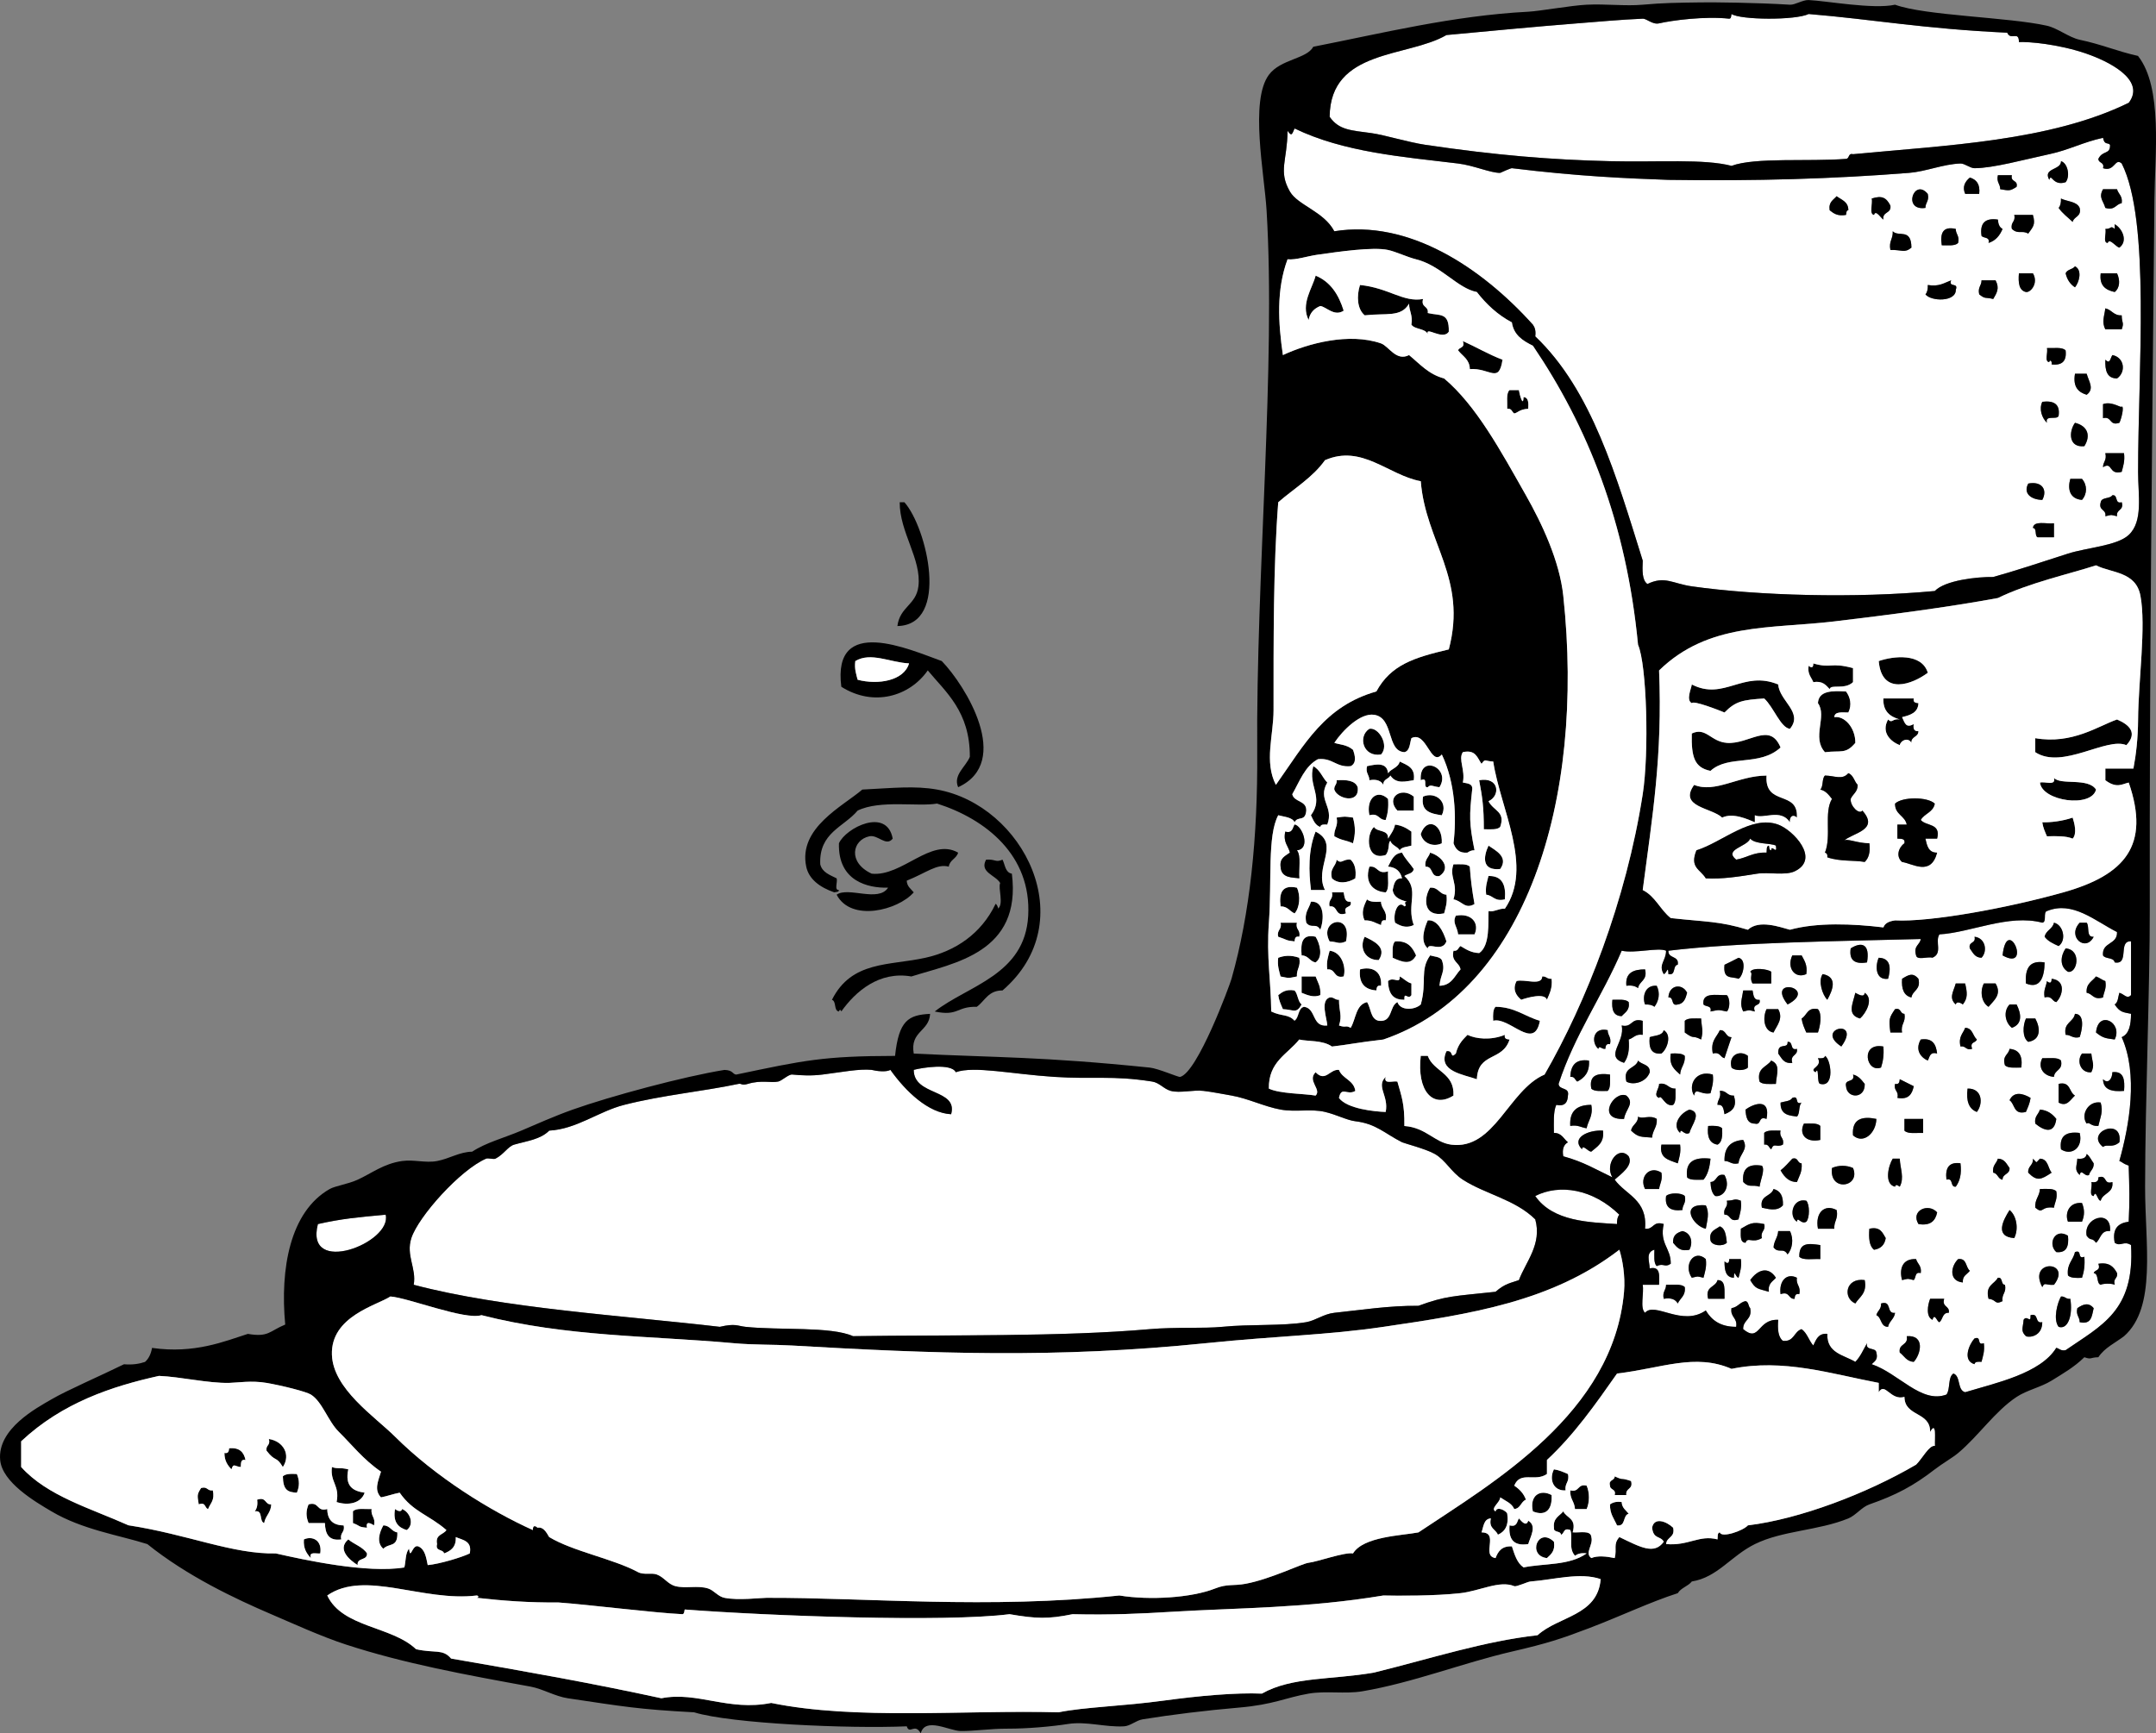<svg xmlns="http://www.w3.org/2000/svg" viewBox="0 0 326.279 262.374"><rect x="0" y="0" width="326.279" height="262.374" fill="#808080" stroke="none"/><path d="M322.15 15.558c-11.913 5.83-27.665 6.435-41.726 7.781-.782-.196-.501.673-1.059.708-5.568.443-13.775-.271-17.326 1.059-4.155-1.09-11.064-.532-18.388-.708-8.884-.21-17.177-.886-27.937-2.475-2.587-.382-6.213-1.502-8.132-1.767-3.148-.435-4.949-.449-6.365-2.475.092-10.288 11.81-8.949 17.68-12.377 8.478-.782 12.941-1.226 19.804-1.77 3.065-.242 6.683-.573 9.899-.705.596-.026 1.484.936 2.475.705 1.934-.443 6.883-1.114 10.609-.705.343-.012.273-.435.354-.708 1.355.907 9.672.973 11.669 0 9.761.809 17.314 2.236 30.054 2.829.532 1.263 1.77-.38 1.77 1.416 1.471-.066 5.913.279 10.253 1.767 3.04 1.034 9.11 3.857 6.39 7.425z" fill="#fff" clip-rule="evenodd" fill-rule="evenodd"/><path d="M318.26 20.864c.207 1.145.742.659 1.059 1.059.055 1.534-1.107.774-1.767 2.124.003.702.964.449.708 1.413 1.79.607 1.781-1.649 2.829-.708 4.373 8.662 2.475 31.276 2.475 46.675 0 3.54.794 7.487-1.416 9.548-1.772 1.655-6.365 1.917-9.194 2.829-3.95 1.278-8.324 2.716-11.314 3.537-2.42-.04-7.289.495-8.84 2.121-12.028 1.122-26.719.719-36.773-.705-2.903-.415-4.083-1.632-6.719-.354-.829-.587-.766-2.063-.708-3.537-3.988-12.748-7.689-25.784-16.265-33.947.112-.82-.058-1.355-.354-1.767-7.836-8.705-18.822-15.957-30.057-14.144-1.565-2.987-5.525-3.934-6.72-6.012-1.795-3.128-.396-4.667-.354-9.194.621.877.647.579 1.062-.354 7.462 3.594 16.253 4.279 24.753 5.304 2.36.285 4.924 1.444 6.366 1.416-.021 0 1.6-.728 1.767-.708 10.089 1.24 17.329 1.536 23.691 1.767 13.199.198 25.035-.155 36.422-1.059 2.563-.204 5.205-1.341 7.778-1.416.642-.018 1.441.705 2.12.708 2.774.011 7.713-1.35 11.315-2.121 2.99-.645 5.11-1.83 8.12-2.475zm-8.13 6.363c.316-1.143.492 1.016 2.475.354.736-.912.302-2.918-.705-3.183.02 1.401-2.81.993-1.77 2.829zm-7.43 1.416c1.37.219 1.456.293 2.475-.354.266-1.087-.969-.679-.707-1.767h-2.121c-.25 1.079.36 1.286.35 2.121zm-5.3.707h2.12c.173-1.47-.42-2.175-1.415-2.475-.78.648-1.16 1.454-.7 2.475zm-6.01 2.121c-.009-.834.607-1.042.354-2.121-2.07-2.492-3.88 2.636-.35 2.121zm27.22 0c1.488.426 1.552-.57 2.479-.708.166-1.111-.504-1.381-.708-2.121h-2.121c-.71 1.278.04 1.712.35 2.829zm-41.72.354c.59.469 1.183.935 2.475.708.077-.276.009-.699.354-.708.006-1.304-1.03-1.562-1.77-2.121-.48.57-1.24.869-1.05 2.121zm6.37-1.77c.213.734-.435 2.325.354 2.478.242-.88 1.076.521 1.416.705-.193-1.251 1.252-.869 1.059-2.121-.62-1.2-1.28-1.565-2.83-1.062zm28.28 1.416c.573.84 1.404 1.424 2.121 2.121.199-.863 1.37-.754 1.062-2.121-.421-.993-1.877-.953-2.829-1.416.03.616-.07 1.102-.35 1.416zm-7.07 3.183c.967.883 1.508.144 2.475.708.73-1.033 1.14-1.332.708-2.829h-2.829c.26 1.079-.6 1.039-.35 2.121zm-4.59 1.061c.328.377 1.304.109 1.059 1.059 1.076-.339 1.707-1.122 2.124-2.121-.475-.233-.659-.757-.708-1.416-1.93-.281-2.76.545-2.47 2.478zm20.15-1.061c-.702-.59-.448.032-1.416 0 .205.622-.426 2.078.354 2.121.279-.812 1.237.61 1.77.708 1.364-1.019.386-2.961-.708-3.537.01.236.01.472.01.708zm-26.17 2.474c.938-.003 2.021.132 2.475-.354.256-1.079-.362-1.289-.354-2.121-1.99-.448-2.4.668-2.13 2.475zm-7.78.708c1.762-.055 2.106.529 3.183-.354-.022-3.019-1.95-1.548-2.828-2.475.09 1.138-.62 1.497-.35 2.829zm26.52 3.537c.219.958.702 1.654 1.416 2.121.618-.743 1.159-2.596 0-3.183-.35.478-1.19.458-1.42 1.062zm-6 2.829c.717.118 1.942-1.35 1.06-2.829h-2.121c-.13 1.419 0 2.587 1.06 2.829zm13.43 0c.797-.639.832-1.787.354-2.829h-2.475c-.23 1.888.77 2.538 2.13 2.829zm-28.29-1.062c.026.616-.08 1.1-.354 1.416.834 1.085 4.636 1.188 4.596-.708.438-1.146-1.143-.271-.708-1.416-1.04.38-1.83 1.004-3.54.708zm7.78 1.416c.959.774.881.391 2.121.705.535-.901.999-1.62.354-2.829h-2.121c.01.835-.6 1.042-.35 2.124zm19.09 5.303h2.479c.394-1.114.031-.8 0-2.124-1.234.058-1.502-.857-2.479-1.059-.16 1.266-.57 2.044 0 3.183zm-8.48 4.95c.02-.371.454-.279.354.354 1.603.188 2.308-.521 2.121-2.121-.513-.546-1.81-.313-2.829-.354.21.621-.42 2.077.36 2.121zm8.48-.354c-.068 1.603.23 2.837 1.771 2.829 1.387-.967 1.122-3.186-.708-3.537-.35.564-.33 1.424-1.06.708zm-2.82 5.303c1.203-.897.34-1.968 0-3.183h-1.767c-.34 1.988.5 2.803 1.77 3.183zm-6.02 4.244c-.336-1.281 1.528-.36 1.77-1.062.248-1.778-.733-2.331-2.475-2.121-.52 1.12-.06 2.418.71 3.183zm8.49-2.828v2.121c1.387-.328.892 1.229 2.475.708.262-.478.786-2.469.354-2.475-.02.339-1.47-.855-2.83-.354zm-2.82 6.365c1.036-1.652.452-3.082-1.415-3.537-.95 1.31-1 3.799 1.42 3.537zm2.82 3.183c1.493-.93.8 1.249 2.829.705.213-.846.506-1.611.351-2.829h-2.829c.26 1.082-.35 1.289-.35 2.124zm-3.18 4.949c.812-.935.809-2.247 0-3.183h-1.77c-.45 1.554-.08 3.036 1.77 3.183zm-6.01 0c.82-1.502-.031-2.88-2.123-2.475-.83 1.508.46 2.447 2.12 2.475zm8.84.354c-.38 1.32.877 1.007.704 2.121 1.091-.248.683-.248 1.771 0-.173-1.114 1.085-.8.708-2.121-1.137.311-.486-1.166-1.416-1.062-.35.59-1.63.251-1.76 1.062zm-10.26 3.891c.653.052.219 1.197.708 1.413h2.475v-2.121c-1.15.152-3.06-.466-3.19.708z" fill="#fff" clip-rule="evenodd" fill-rule="evenodd"/><path d="M311.9 24.398c1.007.265 1.441 2.271.705 3.183-1.982.662-2.158-1.497-2.475-.354-1.03-1.836 1.8-1.428 1.78-2.829zM302.35 26.521h2.121c-.262 1.088.973.679.707 1.767-1.019.647-1.104.573-2.475.354.01-.834-.6-1.041-.35-2.121zM298.11 26.875c.995.299 1.588 1.004 1.415 2.475h-2.12c-.46-1.021-.08-1.827.71-2.475zM291.74 29.35c.254 1.079-.362 1.287-.354 2.121-3.53.515-1.72-4.613.35-2.121zM318.26 28.643h2.121c.204.739.874 1.01.708 2.121-.927.138-.99 1.134-2.479.708-.31-1.118-1.06-1.552-.35-2.829zM277.95 29.704c.739.559 1.775.817 1.77 2.121-.345.008-.276.432-.354.708-1.292.228-1.885-.239-2.475-.708-.2-1.252.56-1.551 1.05-2.121zM286.08 31.117c.193 1.252-1.252.869-1.059 2.121-.34-.184-1.174-1.585-1.416-.705-.788-.152-.141-1.744-.354-2.478 1.56-.503 2.22-.138 2.83 1.062zM311.9 30.055c.952.463 2.408.423 2.829 1.416.308 1.367-.863 1.257-1.062 2.121-.717-.696-1.548-1.28-2.121-2.121.27-.314.37-.8.35-1.416zM304.82 32.533h2.829c.432 1.497.022 1.796-.708 2.829-.967-.564-1.508.176-2.475-.708-.24-1.082.62-1.042.36-2.121zM302.35 33.238c.049.659.233 1.183.708 1.416-.417.999-1.048 1.781-2.124 2.121.245-.95-.73-.682-1.059-1.059-.29-1.934.54-2.76 2.47-2.478zM320.03 33.946c1.094.576 2.072 2.518.708 3.537-.532-.098-1.49-1.52-1.77-.708-.78-.043-.149-1.499-.354-2.121.968.032.714-.59 1.416 0-.01-.236-.01-.472-.01-.708zM295.98 34.654c-.009.832.609 1.042.354 2.121-.454.486-1.536.351-2.475.354-.27-1.808.14-2.924 2.12-2.475zM286.44 35.008c.878.926 2.806-.544 2.828 2.475-1.076.883-1.421.299-3.183.354-.28-1.333.43-1.692.35-2.829zM314.02 40.311c1.159.587.618 2.44 0 3.183-.714-.466-1.197-1.163-1.416-2.121.23-.604 1.07-.584 1.42-1.062zM305.53 41.373h2.121c.883 1.479-.343 2.946-1.06 2.829-1.05-.242-1.18-1.41-1.06-2.829zM317.91 41.373h2.475c.478 1.042.442 2.189-.354 2.829-1.36-.291-2.36-.941-2.12-2.829zM199.1 41.727c2.254.927 3.488 2.875 4.245 5.304-1.419.944-2.625-.59-3.537-.708-.927.371-1.577 1.016-1.77 2.121-1.23-2.426.59-4.835 1.07-6.717zM295.28 42.432c-.435 1.146 1.146.271.708 1.416.04 1.896-3.762 1.793-4.596.708.273-.316.38-.8.354-1.416 1.71.296 2.5-.328 3.54-.708zM299.88 42.432h2.121c.645 1.209.181 1.928-.354 2.829-1.24-.314-1.162.069-2.121-.705-.26-1.082.35-1.289.35-2.124zM205.82 43.14c4.365.44 6.552 2.676 9.545 2.121-.377 1.321.881 1.01.708 2.124 1.795.458 3.266-.202 3.183 2.829-.903 1.384-3.574-.912-3.183.354-.415-.883-1.932-.662-2.475-1.416.244-1.422-.34-2.018-.354-3.183-1.217 2.109-3.436 1.393-6.719 1.767-1.14-.927-1.27-2.899-.71-4.596zM318.61 46.676c.977.202 1.244 1.117 2.479 1.059.031 1.324.394 1.01 0 2.124h-2.479c-.57-1.139-.16-1.917 0-3.183zM221.37 51.626c2.035.912 3.88 2.014 6.012 2.829-.562 3.707-1.894 1.206-4.949 1.416-.032-1.499-1.111-1.954-1.768-2.829.16-.556 1.12-.303.71-1.416zM309.77 52.688c1.02.041 2.316-.192 2.829.354.187 1.6-.519 2.308-2.121 2.121.101-.633-.334-.725-.354-.354-.78-.044-.15-1.5-.36-2.121zM319.68 53.747c1.83.351 2.095 2.57.708 3.537-1.54.009-1.839-1.226-1.771-2.829.72.716.7-.144 1.06-.708zM314.02 56.575h1.767c.34 1.214 1.203 2.285 0 3.183-1.27-.38-2.11-1.195-1.77-3.183zM228.45 59.053h1.416c.058.486.647 2.746.705 1.059.774.052.76.892.708 1.77-1.332.063-1.611.633-2.121.705-.359-.228-.365-.812-1.062-.705.03-1.019-.21-2.317.34-2.829zM309.07 60.82c1.741-.21 2.723.342 2.475 2.121-.241.702-2.105-.219-1.77 1.062-.77-.766-1.23-2.064-.7-3.183zM314.02 64.002c1.867.455 2.451 1.885 1.415 3.537-2.42.262-2.37-2.227-1.42-3.537zM318.61 68.598h2.829c.155 1.217-.138 1.982-.351 2.829-2.029.544-1.336-1.635-2.829-.705 0-.835.61-1.042.35-2.124zM313.31 72.488h1.77c.809.936.812 2.248 0 3.183-1.85-.147-2.22-1.629-1.77-3.183zM306.95 73.196c2.092-.406 2.943.973 2.123 2.475-1.66-.028-2.95-.967-2.12-2.475zM319.68 74.963c.93-.104.279 1.373 1.416 1.062.377 1.32-.881 1.007-.708 2.121-1.088-.248-.68-.248-1.771 0 .173-1.114-1.084-.8-.704-2.121.12-.811 1.4-.472 1.76-1.062zM136.16 76.025h.708c3.413 3.833 6.923 18.586-1.062 18.742.386-2.953 2.834-3.168 3.183-6.011.5-4.101-2.87-8.225-2.83-12.731zM310.84 79.208v2.121h-2.475c-.489-.216-.055-1.361-.708-1.413.13-1.174 2.04-.556 3.19-.708zM145 119.16c-.792-1.845 1.154-3.082 1.77-4.596.038-6.866-3.681-9.83-6.365-13.084-2.748 3.945-8.216 5.562-13.084 2.475-1.407-10.938 10.302-5.648 15.205-3.888 3.56 3.67 10.77 15.28 2.48 19.09zm-15.56-19.09c-.155 1.214.138 1.98.354 2.829 3.108.814 7.016.149 7.778-2.475-2.85-.13-5.79-1.765-8.13-.35z" clip-rule="evenodd" fill-rule="evenodd"/><path d="M137.57 100.42c-.763 2.625-4.67 3.289-7.778 2.475-.216-.849-.509-1.615-.354-2.829 2.34-1.415 5.28.22 8.13.35z" fill="#fff" clip-rule="evenodd" fill-rule="evenodd"/><path d="M291.74 101.84c-2.284 1.715-6.967 3.548-7.427-1.767 2.23-.774 6.53-1.254 7.43 1.77zM274.42 100.42c2.8.8 2.506-.227 6.011.705v2.124c-1.271 1.217-3.369.253-3.533 1.059-.567-.61-1.071-1.286-2.478-1.059-.297-.765-.915-1.206-.705-2.478.42.41.72.32.7-.34zM269.11 103.61c.161 2.492 3.848 4.222 1.77 6.716-1.416-.167-2.449-3.26-3.891-4.596-3.22.213-4.311.386-6.011 2.121-.878-.362-4.723-1.868-4.95-1.413-.912-.486-.08-2.167 0-2.829 4.88 2.51 7.74-2.21 13.08 0zM279.37 104.67c.645.84.921 2.046.354 3.183-.938.006-2.083-.196-2.123.708 1.484-.25 3.199 1.542 3.183 3.891-1.485 1.758-2.133 1.107-4.596 1.413-2.061-2.248.377-5.421-1.062-7.424.11-1.9 2.12-1.89 4.25-1.77zM285.02 105.73h4.596c-.13.602.276.668.708.708-.061 1.471-1.249 1.813-2.476 2.121.452.947.564 1.681 1.768 1.059-.121.711.072 1.108.708 1.062.003.944-1.117.769-1.062 1.77-.486-.884-1.611-.397-1.767.351-1.387-.555-2.854-1.916-1.767-3.888.673.662.639-.21 1.767 0-1.46-.42-2.56-1.21-2.48-3.18zM320.38 108.91c1.876.797 3.14 2.026 1.413 3.888-2.981-1.295-9.692 3.755-13.79 1.062v-2.121c5.62.98 9.62-1.89 12.38-2.83zM207.23 110.32c1.412-.279 3.067 2.512 1.77 3.891-2.73.44-3.55-2.74-1.77-3.89zM269.46 113.15c-3.194 2.923-7.847 1.03-10.606 3.536-2.417-.492-2.912-2.078-2.829-5.657 2.152-1.027 2.849 1.231 5.304 1.416 3.41.25 6.52-3.25 8.14.7zM211.83 115.28c1.1.549 2.409.889 2.121 2.829-1.094.132-2.607.676-3.536-.708-.268.556-1.123.526-1.06 1.413-.345-.599-.979-.907-2.123-.705.008-.834-.607-1.042-.354-2.124 1.361-.305 3.024-.647 3.183 1.062.47-.7 1.54-.82 1.77-1.76zM217.84 119.16c-1.039-.095-1.315-.486-1.77 0-.847.141.195-1.609-1.06-1.059-.29-4.05 4.69-1.87 2.83 1.06zM198.74 115.98c1.021.513 1.363 1.701 2.121 2.475-1.534 2.633 1.053 3.608 0 6.365-.501-.029-1.002-.058-1.06.354-.803-.256-1.059-1.065-1.416-1.767 2.04-2.7-.48-4.44.36-7.42zM265.57 124.47c-1.062-.44-3.303-1.499-4.949-.705-1.574-1.517-6.653-1.585-4.241-4.952 3.229 1.295 6.664-1.396 10.961-1.413-.32 4.728 4.837 2.132 4.595 6.365-.518-.506-1.119-.273-1.059.705-1.396-2.121-4.009-.44-5.307-1.059v1.07zM310.84 117.75c1.021 1.148 5.165-.092 6.365 1.767-.714 2.823-8.176 1.758-8.486-1.062.73-.22 2.46.57 2.13-.71zM202.28 118.1c1.499-.086 2.8.026 3.183 1.059.316 2.607-3.104 1.767-3.536.354-.04-.63.44-.74.36-1.41zM225.26 121.29c.809 1.528 2.59 1.54 1.771 3.888-.458.486-1.537.351-2.478.354.005-3.338-.222-4.834-.705-7.424 3.08-.56 3.26 2.36 1.42 3.18zM141.46 153.11c5.021-3.945 13.649-5.493 14.144-14.497.501-9.122-6.394-14.615-13.792-16.975-2.86.509-8.636-.593-12.02 1.062-2.092 2.506-5.876 3.317-5.66 8.132.299 1.234 1.456 1.608 2.478 2.124.193.512-.415 1.827.351 1.767-.009.343-.432.273-.705.354-2.19-.754-3.847-1.999-4.245-3.89-1.234-5.873 5.562-9.151 8.486-11.668 4.61-.228 7.934-.607 11.315 0 13.047 2.339 22.054 19.953 9.902 30.41-2.147-.025-2.662 1.583-3.891 2.475-3.09-.08-2.75 1.47-6.37.71zM213.95 120.58v2.121h-2.475c-1.82-1.96.58-3.68 2.47-2.12zM210.06 120.93c.109 1.286-.055 2.299-.354 3.183-1.097.035-1.008-1.114-2.475-.708-.54-2.57 1.21-4.01 2.82-2.47zM218.19 123.41c-1.64-.25-3.217-.558-2.831-2.829 1.9-.81 3.83.83 2.83 2.83zM204.76 123.76c.38 1.43.38 2.458 0 3.888-1.427-.596-1.517-.345-2.828-1.059-.078-1.139.624-1.496.354-2.829 1.41-.19 1.07-.19 2.48 0zM313.66 123.76c.271.834.696 2.443 0 3.183-.989-.423-2.439-.391-3.891-.354-.281-.662-.59-1.295-.705-2.124 1.19.04 3.08-.17 4.6-.71zM218.19 127.65c-1.314.633-2.886-.026-3.183-1.413.95-2.69 3.36-1.46 3.18 1.41zM210.41 127.3c-.389.196-.063 1.37-.708 2.124-2.984.973-3.002-3.148-1.768-4.244.461.834 2.245.348 2.121 1.77.395-.67.884-1.24 1.062-2.124 1.054.126 1.793.564 2.476 1.062v2.121c-.631.196-1.468.181-1.768.708-.33-.61-1.16-.72-1.41-1.42zM199.1 125.88c3.787 1.899-.308 5.47 1.416 8.84h-2.124c-.34-2.73-.46-6 .7-8.84zM225.26 128c.97.693 3.097 1.675 1.771 3.537-2.8.3-2.56-1.85-1.77-3.54zM212.53 137.2c.556-.124-.308-.621.354-.708-.421-.17-1.951-.395-2.121-1.767.198-.86.302-1.818 1.416-1.767-.251-1.048-.918-1.678-2.124-1.77.504-.909.829-2 2.124-2.121.46.952 1.202 1.626 1.767 2.475-.098.728-.943.705-1.416 1.062 2.352 2.09.273 4.251 1.416 7.425-.863.402-1.715.356-2.829-.354-.36-1.44.49-3.49 1.41-2.47zM216.42 129.06c1.698.486 3.277 2.302 1.416 3.536-1.425.245-.869-1.49-2.124-1.416-.17-1.1.5-1.38.7-2.12z" clip-rule="evenodd" fill-rule="evenodd"/><path d="M149.24 130.13c1.465-.098 1.378.463 2.475 0 .4.777.406 1.948 1.416 2.121 1.514 11.994-8.797 13.527-15.205 15.56-4.875-.85-8.469 2.275-10.61 5.303-.066-.402-.354-.198-.354 0-.826-.115-.342-1.542-1.059-1.77 2.979-5.948 8.685-5.15 14.144-6.365 4.455-.987 8.42-3.568 10.607-8.132.078-.161.509.601.354.708.947-.656.006-3.097.354-3.891-.72-1.23-3.18-1.61-2.13-3.54zM202.28 130.13c.74.769 1.011-.178 2.121 0 .607.57.878 1.479.708 2.829-1.105.679-2.547.912-3.537 0-.38-1.57.6-1.76.71-2.83zM219.96 130.83c.938.006 2.02-.132 2.475.354.146 2.046.299 3.281.708 5.658-1.448.857-1.865-.48-3.183-.708.75-2.43-.69-3.32-.01-5.3zM207.23 131.19c1.352-.172 1.131 1.229 2.828.708-.072 1.105.239 2.595-.354 3.182-1.6-.08-3.31-1.18-2.48-3.89zM225.26 132.6c2.055-.052 2.68 1.327 2.475 3.534-1.564.389-1.758-.599-2.828-.705-.15-1.21.14-1.97.35-2.82zM196.27 134.37c.578 1.209.414 3.048-.354 3.891-.745-.313-1.044-1.076-2.12-1.062-.26-2.02.2-3.33 2.47-2.83zM216.42 134.37c1.28-.101 1.367.99 2.475 1.062.155 1.214-.138 1.982-.354 2.828-3.12.63-3.15-2.24-2.13-3.89zM201.57 135.08h1.771c.146.677.126 1.522 1.059 1.413.265 1.091-1.218.432-.708 1.77-1.752.576-1.125-1.231-2.475-1.062-.26-1.08.61-1.04.35-2.12zM206.88 136.14c.42.408 1.252.402 2.124.354.02 1.16 1.004 1.353.705 2.829-.602-.13-.665.276-.705.708-.786-.273-1.379-.742-2.478-.708-.58-1.15-.13-2.19.36-3.18zM198.39 136.49c2.099-.155 2.003 2.771 1.416 4.245-.665-1.128-1.332-.061-2.124-1.062-.35-1.65.45-2.14.7-3.19z" clip-rule="evenodd" fill-rule="evenodd"/><path d="M320.38 141.09c.086 1.972-2.313 1.459-2.121 3.536.351.588 1.635.251 1.767 1.06 2.303.417.44-3.329 2.475-3.183v8.135c-.624.656-1.032-.155-1.767-.354-.195.627-.181 1.467-.708 1.767.809 1.2 1.249 1.162 2.475 1.416-.017 1.632-.256 3.041-1.412 3.533 2.515 5.611 1.165 13.338-.354 18.742.526.189.415.351 1.413.708.101 3.508.17 5.044 0 8.486-1.557.21-2.529 1.004-2.121 3.182.93.656 1.341-.362 2.475.354.582 9.968-4.488 12.167-9.901 15.91-.736.149-.936-.241-1.413-.354-2.395 3.888-9.116 5.306-13.789 6.719-1.227-.305-.639-2.426-1.771-2.828-.88.535-.442 2.385-1.059 3.183-3.804 1.427-7.229-3.212-11.317-4.596.399-.426 1.01-.642.708-1.77-.112-.832-1.675-.211-1.413-1.413-.553.981-1.008 2.058-1.77 2.828-1.775-1.056-4.354-1.304-4.242-4.244-1.404-.106-1.686.909-2.123 1.77-.662-.751-.933-1.896-1.768-2.478-1.174.359-1.107 1.957-2.828 1.77-.729-.569-.82-1.772-.708-3.183-3.203-.135-2.76 3.528-5.304 1.413-.037-1.45 1.413-1.416 1.062-3.183-.305-.285-.21-.967-.707-1.059-.884.178-1.181.94-2.121 1.059-.23 1.407.936 1.422.705 2.832-2.368.011-3.718-.999-4.596-2.478-3.611 2.515-7.718-1.396-9.194.354-.812-.72-.126-2.936-.354-4.241h2.475c.029-1.327.268-2.863-1.413-2.476-.034-1.102-.659-2.434.708-2.831.003.94-.135 2.021.352 2.478 1.056-.51 1.202.288 2.123-.354.038-2.395-1.729-2.987-1.062-6.012-1.701-.521-1.477.881-2.829.708.397-4.405-2.915-5.1-4.596-7.427.93-.838 2.875-2.147 2.121-3.537-1.536-1.715-3.678 1.157-2.475 3.183-2.575-1.226-4.316-2.325-7.427-3.183-.202-1.143.109-1.778.708-2.121-.659-.518-.938-1.418-2.121-1.416-.006-1.536-.118-3.18.354-4.241 1.324.265 1.724-.399 1.768-1.416.268-1.326-1.35-.768-1.413-1.767 2.435-7.465 6.587-13.214 9.545-20.154 2.009.448 5.511-.535 6.719 0 0 1.542-1.211 2.089-.354 3.536.475-.072.659-1.471.708 0 1.205.262.581-1.304 1.413-1.416.244-1.424-1.488-.869-1.413-2.12 10.713-1.292 25.947-1.445 38.188-1.771-.135.927-1.134.99-.708 2.478.152.789 1.744.142 2.475.352 1.609-.668.334-2.446 1.062-3.533 4.728-.266 10.48-3.114 15.559-1.771.734-.089.096-1.554.705-1.767 3.85-1.58 7.18 1.44 10.6 3.18zm-10.96.71c.492.682 1.307 1.047 2.12 1.413 1.258-.912.668-3.243-.707-3.537-.19.98-1.21 1.14-1.41 2.13zm7.43 0c-1.188.127-.59-1.534-1.062-2.124h-1.059c-1.99 2.13.93 4.51 2.12 2.12zm-18.74 1.76c.454.607.73 1.39 1.77 1.413.936-.961.624-2.99-1.062-3.18.26 1.09-.98.69-.71 1.77zm4.95 1.06c4.56 2.56.7-6.33 0 0zm-22.98-1.06c-.279 1.811.627 2.435 2.475 2.121.46-2.75-.76-3.21-2.48-2.12zm32.88 3.54c1.431.293 2.109-3.35-.354-3.537-.81 1.18-.93 2.76.35 3.54zm-39.6.35c.204-1.384-.305-2.055-.708-2.829h-1.412c-.91 1.92.44 3.6 2.12 2.83zm-12.38-1.41c-.248 2.319 1.064 1.713 2.12 2.121.699-.395 1.292-2.921 0-3.183-.69.37-1.41.71-2.12 1.06zm24.75 2.12c.423-1.496.466-3.134-1.416-3.183-.54 1.23-.51 3.43 1.42 3.18zm20.87.71c2.164.915 2.806-.981 2.829-3.183-2.39-.39-2.98 1.03-2.83 3.18zm-60.47.35c.82-.112 1.358.058 1.767.354.19-1.108 1.459-1.137 1.062-2.829-1.78 0-3.03.52-2.83 2.48zm19.09-.35h2.828v-1.767c-.448-.406-2.788-.711-3.183 0 .47.24-.18.94.35 1.77zm11.32 2.47c.814-1.468 1.611-3.456-.708-3.888-.72 1.07-.03 3.16.71 3.89zm11.31-3.18c-.12 1.536.269 2.563 1.413 2.829.19-1.108 1.459-1.137 1.062-2.829-.84-1.01-1.52-.58-2.47 0zm27.94 2.12c.927.135.99 1.134 2.478.705.112-.829.559-1.327.351-2.475-.521-.185-.889-.524-1.412-.705-.55.76-1.55 1.06-1.42 2.48zm-6.02-1.77c-.112.831-.558 1.326-.351 2.475 1.128-.303 1.094.558 1.767.707.981-.958 1.514-3.295-.708-3.536.02.67-.27.76-.71.36zm-39.24 3.54c4.81-2.54-3.41-4.33 0 0zm25.45 0c.092-.55.777-.245 1.062 0 .783-.976.674-1.796.354-3.183h-1.416c-.32 1.21-1.1 2.2.01 3.18zm4.96.35c.757-.929 2.075-1.845 1.062-3.536h-1.768c-.66 1.3-.3 2.94.71 3.54zm-51.98-.35c.616-.026 1.1.077 1.416.354.645-.837.921-2.046.352-3.183-1.84-.15-2.21 1.72-1.77 2.83zm3.53-1.06c.93-.104.279 1.372 1.413 1.062.94-.121 1.194-.927 1.415-1.767-.74-1.49-2.75-1.2-2.83.71zm11.32 2.12c1.088-.247.68-.247 1.767 0-.509-1.338.973-.679.708-1.77-.932.109-.912-.736-1.059-1.413h-1.416c-.17 1.26-.58 2.04 0 3.18zm17.68 1.06c.858-.746 2.142-2.947.708-3.888-.055.877-1.196.104-1.415 0-.37 1.63-1.33 3.34.71 3.89zm-23.69-2.12c.33.377 1.303.109 1.062 1.062 1.393-.276 1.079-.276 2.475 0 .504-.472.504-2.006 0-2.475-1.61.04-3.79-.49-3.54 1.41zm-12.38 1.77c.489-.569 1.252-.869 1.062-2.121-.454-.486-1.536-.348-2.475-.354-.13 1.43.14 2.45 1.42 2.47zm59.05 1.76c1.651-.584 1.412-2.158.707-3.536h-1.062c-.99 1.04-.68 2.75.35 3.54zm-36.07.71c.521-1.093 1.514-2.101.708-3.536h-1.767c-.62 1.31-.41 3.33 1.06 3.54zm4.25-2.12c.115.828.426 1.462.708 2.123h1.767c.309-.878.691-2.742 0-3.536-1.64-.33-1.65.95-2.48 1.42zm13.43 2.12h1.77c-.25-1.312.604-1.52.354-2.828-.702-.006-.449-.967-1.416-.708-.86 1.32-.97 1.45-.7 3.54zm26.52.36c.835-.009 1.042.607 2.124.351.351-.981.874-3.505-.708-3.533-.22 1.3-1.77 1.28-1.41 3.18zm-57.63-2.13v1.77c1.574 1.154 1.007.3 2.475 1.06.377-1.474.092-1.561 0-3.183-.94.01-2.02-.13-2.47.35zm51.98 3.19c1.959-.316 1.833-2.127 1.062-3.536h-1.413c-.49 1.07-.58 2.92.35 3.54zm10.25-1.42c1.104.903 1.536.872 2.828 1.06 1.28-2.57-2.51-4.56-2.83-1.06zm-71.78-1.06c.559 2.593-2.688 4.662.354 5.657.613-.803.854-1.974.708-3.536.74-.205 1.01-.875 2.121-.705v-2.124c-1.82-.52-1.52 1.08-3.18.71zm33.24 3.18c3.19-4.37-4.22-2.74 0 0zm18.03 0c.852-.144.769.645 1.767.354-.406-1.113.556-.86.708-1.415-.628-.55-.622-1.735-1.767-1.768-.31.88-1.06 1.31-.71 2.84zm-54.81.36c.147-.604.458.072 1.062 0 .04-.432.106-.837.708-.708.256-1.078-.363-1.289-.354-2.12-2.25-.51-2.54 1.86-1.42 2.83zm7.78-1.77c-.158 1.571.196 2.633 1.767 2.478.855-.618 1.646-2.803.354-3.536-.2.85-1.33.78-2.12 1.06zm9.55 2.48c1.128-.305 1.094.556 1.768.705.339-1.076.713-2.115 1.062-3.183-.947.003-.769-1.116-1.77-1.059-.46 1.07-1.45 1.61-1.06 3.54zm32.53 1.06c.309-.516.279-1.37 1.413-1.06-.158-1.375-.67-2.396-2.475-2.123-.99 1.74.25 2.84 1.06 3.18zm-22.63-1.06c.512.665.791 1.565 2.124 1.413-.38-1.32.877-1.007.704-2.121-1.136.312-.483-1.165-1.412-1.062.1 1.19-1.51-.05-1.41 1.77zm15.56 2.12c.296-.881.463-1.896.354-3.183-3.56-.68-2.61 4.07-.35 3.18zm18.74-.36c.455.486 1.534.351 2.475.354.319-2.247-.782-2.745-1.77-2.829-.13.93-1.13 1-.7 2.48zm-49.15 1.42c.055-1.122.803-1.554.708-2.828-.417-.406-1.249-.4-2.121-.352-.3 1.82.61 2.44 1.41 3.18zm7.78-1.06c.472.504 2.003.504 2.475 0v-1.77c-1.22-.96-3-.12-2.48 1.77zm54.45.7c.541-1.125.124-1.557 0-2.829h-1.413c-.91 1.18-.13 3.02 1.41 2.83zm-41.37-2.12c.74 1.37-1.479 1.531-.354 2.124.59-1.125.118 1.727.708 1.767 2.256.576 1.6-3.793.708-4.244-.07.41-.56.38-1.07.35zm35.72 2.83c.068-1.108 1.398-.958 1.062-2.475-.515-.547-1.81-.312-2.829-.354-.73 1.4.2 2.71 1.77 2.82zm-73.2 0c.693-.104.702.478 1.062.708 1.085-.564 1.891-1.407 1.768-3.183-2.05-.29-2.76.77-2.83 2.47zm8.49.71c.943.581 2.976.176 3.536-1.413.061-1.24-1.246-1.114-1.77-1.77-.36 1.28-2.36.94-1.77 3.18zm20.15 0c.458.486 1.537.351 2.475.354.115-1.582.746-2.915-.705-3.536-.66 1.01-2.24 1.08-1.78 3.19zm51.98-.36c.021 1.629 1.376 1.926 3.18 1.771.136-1.667-.025-3.036-1.767-2.829 0 .98-.63 1.88-1.41 1.06zm-77.44 1.42c.455.486 1.537.349 2.475.354.486-.458.352-1.537.354-2.479-1.91-.25-3.21.1-2.83 2.13zm15.56 1.06c.235-1.35.906-.068 2.475-.351.213-.849.506-1.614.354-2.832-2.55-.77-3.82 1.59-2.83 3.18zm22.99-1.41c.126 1.888 2.909 1.95 2.828-.354-.478-.584-.903-1.217-1.77-1.416.37 1.32-1.33.56-1.06 1.77zm7.42-.36c-.256 1.082.61 1.039.354 2.121 1.721.308 2.227-.602 2.475-1.767-.723-.34-1.398-.723-2.121-1.062-.04.44-.11.84-.71.71zm-35.71 2.12c.343-.656.89 1.444 2.124 1.062.486-.454.348-1.536.354-2.475-1.119.058-1.183-.94-2.478-.708.11.62-.99 1.77.01 2.12zm60.46.71c1.246.679 1.704-.349 2.476-1.062-.915-.497-.636-2.192-2.476-1.767v2.83zm-12.37 1.42c.993-1.283.806-3.6-1.413-3.536-.24 1.88.2 3.09 1.41 3.54zm-39.25-1.07c.933-.109.912.737 1.062 1.413 1.357-.51 1.904-1.28 1.415-2.829-1.036.093-1.087-.797-2.123-.704.25 1.08-.37 1.29-.36 2.12zm44.2-.7c.841.576.564 2.268 2.478 1.77.282-.661.59-1.297.705-2.123-1.14-.7-2.54-1.05-3.18.35zm-58.35 2.83c.202-1.479 1.692-2.359.354-3.537-1.88-.81-4.63 3.72-.35 3.54zm23.69-2.48c-.089 2.017 1.568 1.956 2.475 2.12.492-.451.216-1.669.708-2.12-1.145.438-.271-1.146-1.412-.708-.31.53-1.14.51-1.78.71zm-5.3 1.06c.062 1.116.247 2.106 1.412 2.121 1.091.265.432-1.221 1.771-.708.64-3.19-1.88-2.36-3.18-1.41zm51.63 2.12c.452-.322.564.438 1.77.354.331-1.479.742-2.095.354-3.536-1.86-.3-3.09 1.85-2.12 3.19zm-78.15.36c1.148-.204 1.646.242 2.475.354.225-1.191 1.016-1.816.708-3.537-2.14-.01-3.34.91-3.19 3.19zm16.62 1.06c.086-.909.61.486 1.416 0 .256-1.159 2.028-3.11 0-3.533-1.38.49-2.74 2.31-1.42 3.53zm53.75-1.42c1.298 1.076 2.872 1.666 3.183-.708-.578-.72-1.28-1.312-2.475-1.413-.21.74-.88 1.01-.71 2.12zm-61.17 1.06c1.116 1.07 1.511.915 3.183 1.06.055-1.126.8-1.555.705-2.829-1.042-.671-2.188.106-2.829-.354 0 1.06-.91 1.2-1.05 2.12zm33.59.71c1.554 1.416 3.496-.328 3.537-2.475-1.98-.41-3.76-.15-3.54 2.47zm7.78-.71c.513.547 1.81.311 2.829.351v-2.12h-2.829v1.77zm-12.73 1.42v-2.121c-.455-.489-1.537-.351-2.475-.354-.8 1.53.24 2.94 2.48 2.47zm-15.56.71c.72-.343.766-1.358.708-2.475-.417-.409-1.249-.4-2.121-.354-.2 1.59.19 2.62 1.41 2.82zm58.34.35c.575-.506 1.381.236 2.475-.708.57-3.91-5.28-1.51-2.48.71zm-78.85.35c.101-.838.947.402 1.416.354.881-.771 1.994-1.307 1.767-3.183-2.24-.13-4.9 1.1-3.19 2.83zm27.58-2.47v1.771c.693-.106.702.478 1.062.708.455-1.108.731-.185 1.768-.708.256-1.082-.61-1.042-.354-2.121-.94 0-2.03-.14-2.48.35zm44.91 2.47c1.586 1.05 3.393-.248 2.829-2.479-2.02-.24-3.11.43-2.83 2.48zm-50.92 1.77c.831-.009 1.041.61 2.12.354.139-1.473 1.552-2.062.708-3.536-1.87.14-2.9 1.12-2.83 3.19zm-7.07.35c.216-.846.509-1.614.354-2.828h-2.829c-.37 2.14 1.21 2.33 2.48 2.83zm60.46-.7c-.075 1.224-.503 1.667.354 2.476.232-1.06.754.339 1.412 0 .152-.674.763-.887.708-1.768-.354-.472-.584-1.067-1.062-1.415-.08.62-.6.8-1.41.71zm-59.05 2.83c.455.486 1.537.351 2.476.354.655-.76.943-1.886 1.062-3.184-2.39-.27-3.86.38-3.54 2.83zm14.14-1.06c.671 1.194 1.419 1.77 2.475 1.767.317-.863.826-1.534.708-2.829-.702-.005-.448-.964-1.412-.708-.58.6-1.11 1.25-1.78 1.77zm17.33 2.47c.075-.429.395-.219.708 0 .723-1.353.072-2.705 0-4.245h-1.062c-.65 1.02-1.36 3.87.35 4.25zm14.85-2.12c.723.106.693.958 1.416 1.062-.003-.944 1.116-.769 1.059-1.768-.454-.607-.73-1.393-1.767-1.416-.2.75-.88 1.02-.71 2.13zm5.31 0c1.344 1.379 1.974 1.039 3.536 0-.572-.723-.512-2.077-1.767-2.121-.729.703-.334.703-1.062 0 .09 1.03-.81 1.08-.71 2.12zm-12.38 1.06c1.134-.312.483 1.165 1.413 1.062.599-.817.915-1.914.708-3.537-1.78-.24-2.33.74-2.12 2.48zm-30.76.35c.915.936 1.315.337 2.475.708.136-1.051.869-2.564.354-3.183-2.11-.35-3.01.52-2.82 2.47zm13.43-2.12c-.475 3.681 4.406 2.936 3.183 0-.99-.44-2.18-.44-3.18 0zm-28.28 3.18h2.121c.115-.831.559-1.329.354-2.478-1.82-1.16-3.4.72-2.47 2.48zm9.9-1.06c.037.906.198 1.687.705 2.121 1.205.213 2.405-1.321 1.416-3.183-1.35-.28-1.08 1.04-2.12 1.06zm57.63 0c.204.621-.426 2.077.354 2.121.354-1.091.584.768 1.062.707.316-1.217 1.965-1.096 1.767-2.828-1.398.457-.723-1.166-2.121-.708.05.64-.35.83-1.06.71zm-49.85 3.89c.828.155 2.29.656 3.183-.354.074-1.372-.374-2.218-1.416-2.475-.34 1.18-2.15.91-1.76 2.83zm41.37 0c1.289 1.067.733-.265 2.829 0 .112-.832.558-1.33.354-2.478-.455-.486-1.536-.349-2.475-.352-.06 1.13-.81 1.56-.71 2.83zm-55.87-1.77c-.247 1.781.734 2.33 2.476 2.123-.009-.834.609-1.041.354-2.123-.52-.52-2.32-.52-2.83 0zm9.19.71c.256 1.082-.61 1.039-.354 2.121 1.004-.061.69 1.197 2.12.708.216-.846.51-1.614.354-2.829-1.11-.4-.8-.03-2.12 0zm10.61 3.19c.087-.913.61.486 1.416 0 .529-.573.529-2.61 0-3.184-2.08-.48-2.73 2.35-1.42 3.18zm41.02 0h2.124c.406-.99.406-1.839 0-2.829-1.96-.2-2.63 1.57-2.12 2.83zM258.15 186c.21-1.278.596-2.374 0-3.537-4.05-.37-1.91 3.17 0 3.54zm16.97 0h2.476c-.078-1.14.627-1.496.354-2.829-1.86-.98-3.28.43-2.83 2.83zm15.21-.71c1.833.299 2.566-.498 2.828-1.77-1.36-1.5-4.07-.24-2.83 1.77zm14.49 2.12c.736-1.477.288-3.471-.708-4.242-.94 1.49-2.32 4.03.71 4.24zm10.97-.35c.665.898.751.164 1.416 1.062.728-.569.682-1.91 2.12-1.77.26-3.41-4.1-2.05-3.54.71zM263.45 186c.006.935-.196 2.08.708 2.12.362-.975.978.164 2.475-.707-.257-1.082.609-1.039.354-2.121-1.85-.39-2.21-.05-3.54.71zm-4.59 1.76c.216.817 1.851.981 2.475.354-.124-1.053-.204-2.152-1.062-2.475-.67.52-1.69.68-1.42 2.12zm24.75 1.42c1.024-.155 1.611-.745 1.77-1.767-.488-.806-.809-1.787-2.475-1.413-.11 1.4-.02 2.61.71 3.18zm-30.41-1.06c.55.628.992 1.361 2.475 1.06.599-1.188.213-2.559-1.062-2.829-.83.24-1.49.63-1.42 1.77zm15.2.7c.791.998 1.459-.069 2.124 1.059.716-.826.97-2.328.354-3.537h-1.77c-.05 1.01-.64 1.48-.7 2.48zm42.79.71c1.571.159 1.925-.903 1.767-2.475-1.99-1.24-3.12 1.26-1.77 2.47zm-38.9.71c.587.593 2.077.282 3.183.354v-2.121c-1.73-.25-3.21-.47-3.18 1.77zm40.67 2.83c.421.408 1.252.399 2.124.354.297-.88.461-1.894.354-3.183-1.145.438-.27-1.143-1.415-.708-.26 1.27-1.28 1.79-1.06 3.54zm-56.93.35c1.088-.247.68-.247 1.768 0 .213-.846.509-1.614.354-2.828-1.75-1.58-3.46.86-2.12 2.83zm4.95-2.48c-.009 1.304.158 2.435 1.415 2.475.046-1.468.23-.071.705 0 .216-.846.51-1.614.354-2.828h-1.768c.02.66-.27.75-.7.35zm26.87 2.83c1.088-.248.68-.248 1.768 0 .377-.331.112-1.304 1.062-1.062.17-1.11-.503-1.381-.708-2.12-2.16-.1-2.55 1.6-2.12 3.18zm9.2.36c-.089-1.033.665-1.22 1.06-1.77-.659-.516-.418-1.939-1.768-1.767-1.15 1.11-1.43 3.34.71 3.54zm12.02.71c.389-.837.438-.247 1.768-.354 2.84-3.71-4.05-3.91-1.77.35zm7.78-2.13c.829.115.343 1.543 1.062 1.771.25-.19 1.657-.251 2.12 0-.293-1.002.498-.918.354-1.771-.501-.915-1.143-1.686-2.829-1.412.41 1.11-.55.86-.7 1.41zm-51.98 1.06c.844 1.416 1.091 1.246 2.829 1.767-.189-1.249.57-1.548 1.059-2.121-1.14-1.79-2.76-1.24-3.89.35zm4.59 2.13c1.434-.489 1.12.769 2.121.708.04-.432.106-.837.708-.708.285-1.226-.526-1.357-.354-2.475-1.52-.78-2.75.44-2.48 2.48zm31.48.7c1.255.118.872.973 2.124.354-.173-1.117.636-1.249.354-2.475-.67-.041-.247-1.172-1.062-1.062-.53 1-1.95 1.12-1.41 3.18zm-42.44 0h2.476c-.041-1.254.256-2.849-1.062-2.828-.29 1.13-1.93.91-1.42 2.83zm22.28.71c.63-1.021 1.798-1.505 1.415-3.536-2.94-.4-3.35 2.74-1.42 3.54zm-29-.71c1.146-.201 1.778.106 2.121.708.365-.817 1.217-1.143 1.062-2.475-.516-.547-1.811-.313-2.829-.354.02.82-.6 1.03-.35 2.11zm59.76 4.25c1.439.472 2.17-1.811 1.768-4.245-.668.081-.78-.399-1.413-.354-.53.9-1.24 3.45-.36 4.6zm-19.09-1.07c.346-1.171.699.395 1.062.354.526-.414.417-1.471 1.412-1.416.173-1.113-1.084-.8-.704-2.121h-2.124c-.38.95-.67 2.73.35 3.19zm-8.49-.7c.831.349.587 1.771 1.77 1.771.179-.884.938-1.183 1.059-2.124-1.387.21-.414-1.939-2.12-1.413.06.87-.55 1.08-.71 1.76zm30.41-1.06c-.256 1.082.36 1.289.354 2.124 1.827.411 1.841-.987 2.12-2.124-.74-.91-1.57-.62-2.47 0zm-8.13 1.76c-.075 1.224-.504 1.667.354 2.476.559.259 2.478 0 2.475-2.121-1.208.265-.448-1.439-1.77-1.062.07 1.4-.53-.11-1.05.7zm-18.74 4.96c.677.503 1.013 1.344 2.121 1.415 1.088-1.183 1.74-4.095-1.059-3.89.28 1.45-1.29 1.06-1.06 2.47zm11.31 1.76c.061-.414.559-.386 1.062-.354.213-.849.509-1.614.354-2.828-1.146.438-.271-1.146-1.416-.708-.78.87-1.87 3.34.01 3.89z" fill="#fff" clip-rule="evenodd" fill-rule="evenodd"/><path d="M220.32 138.61c2.4-.461 3.614 1.157 2.829 2.829h-2.476c-.16-1.28-.91-1.71-.35-2.83zM203.69 142.5c-1.116.486-1.18.077-2.475 0-1.74-3.26 3.52-4.51 2.47 0zM216.07 139.32c1.393-.139 2.296 1.496 2.828 3.183-.685 1.752-2.73.04-2.828 1.062-1.19-1.04-.53-3.03 0-4.24zM193.8 139.67h2.475c-.257 1.082.609 1.042.354 2.124-.602-.133-.668.273-.708.705-1.393-.136-1.082-.25-2.475-.705-.25-1.09.61-1.05.36-2.13zM310.84 139.67c1.375.294 1.965 2.625.707 3.537-.813-.366-1.628-.731-2.12-1.413.19-.99 1.21-1.15 1.41-2.13zM314.73 139.67h1.059c.472.59-.127 2.251 1.062 2.124-1.19 2.4-4.11.02-2.12-2.12zM199.1 141.8c.622.998 1.203 3.036 0 3.888-.918-.142-1.067-1.054-2.12-1.06-.14-1.79-.02-3.32 2.12-2.83zM206.52 141.8c1.194.575 3.487 1.533 2.123 3.533-1.97.03-3-1.77-2.12-3.53zM298.81 141.8c1.687.189 1.998 2.219 1.062 3.18-1.039-.023-1.315-.806-1.77-1.413-.26-1.09.98-.69.71-1.77zM303.06 144.62c.7-6.33 4.56 2.56 0 0zM211.12 142.5c1.92-.149 2.64.897 3.183 2.123-.779 1.454-1.988 1.071-3.536.352.01-.93-.12-2.01.36-2.47zM282.55 145.68c-1.848.313-2.754-.311-2.475-2.121 1.72-1.09 2.94-.63 2.47 2.12zM312.6 143.56c2.463.188 1.784 3.83.354 3.537-1.27-.78-1.15-2.36-.35-3.54zM201.22 143.92c1.842.192 2.526 2.521 2.124 3.891-1.552.371-1.163-1.197-2.478-1.062-.15-1.22.15-1.99.36-2.83zM196.62 144.98c.271 1.335-.432 1.692-.354 2.832-1.393.275-1.082.275-2.475 0-.217-.85-.51-1.615-.354-2.832.75-.3 1.82-.48 3.17 0zM271.24 144.62h1.412c.403.774.912 1.445.708 2.829-1.68.77-3.03-.91-2.12-2.83zM263.1 144.98c1.292.262.699 2.788 0 3.183-1.056-.408-2.368.198-2.12-2.121.71-.35 1.43-.69 2.12-1.06zM284.32 144.98c1.882.049 1.839 1.687 1.416 3.183-1.94.25-1.97-1.95-1.42-3.18zM309.42 145.68c-.023 2.201-.665 4.098-2.829 3.183-.14-2.14.45-3.56 2.83-3.18zM209 149.22c-.602-.129-.668.276-.708.708-1.761-.124-2.69-1.085-2.475-3.183 1.69-.5 3.36.15 3.18 2.47zM248.96 146.74c.397 1.692-.871 1.721-1.062 2.829-.408-.297-.946-.467-1.767-.354-.2-1.96 1.05-2.48 2.83-2.48zM264.87 147.1c.395-.711 2.734-.406 3.183 0v1.767h-2.828c-.53-.83.12-1.53-.35-1.77zM275.83 147.45c2.319.432 1.522 2.42.708 3.888-.74-.73-1.43-2.82-.71-3.89zM290.33 148.16c.396 1.692-.872 1.721-1.062 2.829-1.145-.266-1.533-1.293-1.413-2.829.94-.58 1.62-1.01 2.47 0zM196.98 147.81h2.12c.313.863.823 1.53.708 2.828-.952.386-1.812.066-2.828-.354v-2.48zM211.83 147.81c.625.316 1.03.852 1.768 1.059v1.77c-.519.82-1.12-.693-1.062.705-1.499.006-2.399-.636-2.475-2.828.86-.74 1.82.56 1.77-.7zM233.4 147.81c.636-.047.748.432 1.415.351.153 1.45-.327 2.268-.707 3.183-.309-1.051-2.878-.365-3.891 0-.817-.665-1.353-1.614-.705-2.828 1.16-.35 3.83.79 3.88-.7zM317.2 147.81c.523.181.892.521 1.412.705.208 1.147-.238 1.646-.351 2.475-1.487.429-1.551-.57-2.478-.705-.12-1.44.88-1.74 1.42-2.49zM310.48 148.16c2.222.241 1.689 2.578.708 3.536-.673-.149-.639-1.01-1.767-.707-.207-1.148.238-1.644.351-2.475.44.39.73.3.71-.36zM270.53 152.05c-3.41-4.33 4.81-2.54 0 0zM295.98 148.87h1.416c.319 1.387.429 2.207-.354 3.183-.284-.245-.97-.55-1.062 0-1.12-.98-.34-1.97-.01-3.18zM300.23 148.87h1.768c1.013 1.691-.306 2.607-1.062 3.536-1.01-.61-1.37-2.25-.71-3.54zM250.72 149.22c.569 1.137.293 2.346-.352 3.183-.316-.276-.8-.38-1.416-.354-.43-1.11-.06-2.98 1.77-2.83zM255.32 150.28c-.221.84-.475 1.646-1.415 1.767-1.134.311-.483-1.165-1.413-1.062.08-1.91 2.09-2.2 2.83-.71zM194.15 152.76c-.282-.662-.593-1.295-.708-2.121.593-.469 1.186-.938 2.475-.708.513.55.472 1.649 1.062 2.121-.82 1.46-1.16.78-2.83.71zM263.81 149.93h1.416c.146.677.127 1.522 1.059 1.413.265 1.091-1.217.432-.708 1.77-1.087-.247-.679-.247-1.767 0-.58-1.14-.17-1.92 0-3.18zM280.78 150.28c.219.104 1.36.877 1.415 0 1.434.94.15 3.142-.708 3.888-2.04-.55-1.08-2.26-.71-3.89zM261.33 150.64c.504.469.504 2.003 0 2.475-1.396-.276-1.082-.276-2.475 0 .241-.952-.731-.685-1.062-1.062-.25-1.91 1.93-1.38 3.53-1.42zM244.01 151.34c.938.006 2.021-.133 2.475.354.19 1.252-.572 1.552-1.062 2.121-1.28-.01-1.55-1.03-1.41-2.47zM304.12 152.05h1.062c.705 1.378.944 2.952-.707 3.536-1.03-.8-1.34-2.51-.35-3.54zM226.33 152.4c2.918.029 4.426 1.465 6.716 2.121-.857 4.671-4.599-.659-7.07 0-.05-.87-.06-1.7.35-2.12zM267.34 152.76h1.767c.806 1.436-.188 2.443-.708 3.536-1.47-.22-1.68-2.24-1.06-3.54zM275.12 152.76c.691.794.309 2.658 0 3.536h-1.767c-.282-.661-.593-1.295-.708-2.123.84-.48.85-1.76 2.48-1.42zM286.79 152.76c.967-.259.714.702 1.416.708.25 1.309-.604 1.517-.354 2.828h-1.77c-.28-2.1-.17-2.23.7-3.54zM314.02 153.46c1.582.028 1.059 2.552.708 3.533-1.082.257-1.289-.359-2.124-.351-.37-1.89 1.18-1.87 1.41-3.18zM257.44 154.17c.092 1.622.377 1.709 0 3.183-1.468-.76-.9.095-2.475-1.06v-1.77c.46-.48 1.54-.34 2.48-.35zM306.6 154.17h1.413c.771 1.409.897 3.22-1.062 3.536-.93-.62-.84-2.47-.35-3.54zM320.03 157.35c-1.292-.188-1.724-.156-2.828-1.06.32-3.5 4.11-1.51 2.83 1.06zM248.6 154.52v2.124c-1.111-.17-1.381.5-2.121.705.146 1.562-.095 2.733-.708 3.536-3.041-.995.205-3.064-.354-5.657 1.66.38 1.36-1.22 3.18-.7zM278.66 158.41c-4.22-2.74 3.19-4.37 0 0zM297.4 155.58c1.145.032 1.139 1.218 1.767 1.768-.152.555-1.114.302-.708 1.415-.998.291-.915-.497-1.767-.354-.35-1.53.4-1.96.71-2.83zM243.3 155.94c-.009.831.61 1.042.354 2.12-.602-.129-.668.276-.708.708-.604.072-.915-.604-1.062 0-1.12-.97-.83-3.34 1.42-2.83zM251.78 155.94c1.292.733.501 2.918-.354 3.536-1.57.155-1.925-.906-1.767-2.478.79-.28 1.92-.21 2.12-1.06zM260.27 155.94c1.001-.058.822 1.062 1.77 1.059-.349 1.067-.723 2.106-1.062 3.183-.674-.149-.64-1.01-1.768-.705-.39-1.93.6-2.47 1.06-3.54zM222.08 156.65c1.261.612 3.505.866 5.657 0-.129.602.276.664.708.705-1.067 3.352-4.773 1.876-4.949 6.011-1.982-.708-6.02-1.2-4.599-4.241 1.137-.219.486 1.271 1.416.354.37-1.56 1.25-2.27 1.76-2.83zM290.68 157.35c1.805-.273 2.316.748 2.475 2.123-1.134-.311-1.104.544-1.413 1.06-.82-.33-2.06-1.43-1.07-3.18zM270.53 157.71c.929-.104.276 1.373 1.412 1.062.173 1.114-1.084.801-.704 2.121-1.333.152-1.612-.748-2.124-1.413-.11-1.82 1.5-.58 1.41-1.77zM285.02 158.41c.109 1.286-.058 2.302-.354 3.183-2.26.9-3.21-3.85.35-3.18zM304.12 158.77c.987.084 2.089.582 1.77 2.829-.94-.003-2.02.133-2.475-.354-.44-1.49.56-1.56.7-2.48zM252.85 159.48c.872-.049 1.704-.055 2.121.352.095 1.274-.653 1.706-.708 2.828-.8-.74-1.71-1.36-1.41-3.18zM264.52 159.83v1.77c-.472.504-2.003.504-2.475 0-.52-1.89 1.26-2.73 2.48-1.77zM315.08 159.48h1.413c.124 1.272.541 1.704 0 2.829-1.54.18-2.32-1.66-1.41-2.83zM215.01 159.83h1.06c.889 2.411 4.058 2.547 3.891 6.011-3.13 2-5.56-.71-4.95-6.01zM276.18 159.83c.892.451 1.548 4.82-.708 4.244-.59-.04-.118-2.892-.708-1.767-1.125-.593 1.094-.754.354-2.124.52.03 1.01.06 1.07-.35zM309.07 160.18c1.02.043 2.314-.192 2.829.354.337 1.517-.993 1.366-1.062 2.475-1.57-.1-2.5-1.41-1.77-2.82zM240.47 160.54c.123 1.775-.683 2.618-1.768 3.183-.359-.23-.368-.812-1.062-.708.07-1.7.78-2.76 2.83-2.47zM247.9 160.54c.523.655 1.83.529 1.77 1.77-.561 1.589-2.593 1.994-3.536 1.413-.59-2.24 1.41-1.9 1.77-3.18zM268.05 160.54c1.451.621.82 1.954.705 3.536-.938-.003-2.017.133-2.475-.354-.46-2.12 1.12-2.19 1.77-3.19z" clip-rule="evenodd" fill-rule="evenodd"/><path d="M134.74 161.95c2.333 3.278 5.735 6.538 9.194 6.717 1.07-3.894-5.681-2.725-5.658-6.717 1.287-.342 5.664-1.038 6.363.354 2.768-.979 8.422.282 14.851.705 6.152.405 8.702-.251 14.852.708 1.143.178 1.761 1.125 2.829 1.416 1.384.373 3.409-.188 4.952 0 1.31.155 2.779.451 4.241.704 2.489.435 4.955 1.672 7.428 2.124 2.316.42 4.606-.152 6.719.354 1.81.432 3.323 1.261 4.596 1.413 3.153.38 4.399 1.825 7.073 3.183.282.145 3.611 1.005 4.949 1.768 1.666.952 2.463 2.739 4.241 3.891 3.404 2.201 7.911 2.989 10.964 6.011 1.045 3.753-1.43 6.42-2.475 9.194-1.18.435-2.058.478-3.536 1.767-6.303.677-7.493.596-11.669 2.124-4.426-.049-8.892.664-12.73 1.059-1.586.164-2.838 1.174-4.245 1.416-3.605.612-8.42.276-12.728.708-2.716.271-7.13.017-10.961.351-13.389 1.177-30.287.849-44.908 1.062-3.295-1.497-11.168-.869-16.267-1.413-1.246-.136-1.517-.55-3.888 0-14.368-1.687-32.756-2.777-46.324-6.365.449-2.489-1.214-4.429-.354-7.073 1.059-3.246 7.384-10.337 11.318-12.023.291-.126 1.125.147 1.413 0 1.261-.639 1.882-1.85 2.829-2.12 1.994-.57 3.982-.789 5.303-2.121 4.155-.228 7.467-2.906 11.318-3.891 5.861-1.499 11.956-2.043 17.326-3.183.498-.106.423.297 1.413 0 2.092-.627 3.439-.112 4.599-.354.552-.115 1.56-1.114 2.121-1.062 1.433.139 2.892.213 4.596 0 2.788-.345 5.557-.9 7.427-.705.84.21 2.24.37 2.85.01z" fill="#fff" clip-rule="evenodd" fill-rule="evenodd"/><path d="M319.68 162.3c1.741-.207 1.902 1.162 1.767 2.829-1.804.155-3.159-.142-3.18-1.771.77.82 1.4-.08 1.41-1.06zM243.65 162.66c-.003.941.132 2.021-.354 2.479-.938-.006-2.02.132-2.475-.354-.38-2.04.92-2.39 2.83-2.13zM259.21 162.66c.152 1.218-.141 1.983-.354 2.832-1.568.282-2.239-.999-2.475.351-.99-1.59.28-3.95 2.83-3.18zM280.43 162.66c.866.199 1.292.832 1.77 1.416.081 2.305-2.702 2.242-2.828.354-.27-1.21 1.43-.45 1.06-1.77zM287.5 163.36c.723.34 1.398.723 2.121 1.062-.248 1.165-.754 2.074-2.475 1.767.256-1.082-.61-1.039-.354-2.121.6.13.67-.27.71-.71zM251.08 164.07c1.295-.232 1.358.766 2.478.708-.006.938.133 2.021-.354 2.475-1.234.383-1.781-1.718-2.124-1.062-1.01-.36.09-1.51-.01-2.13zM311.54 164.07c1.84-.426 1.561 1.27 2.476 1.767-.771.714-1.229 1.741-2.476 1.062v-2.83zM297.76 164.78c2.219-.063 2.406 2.253 1.413 3.536-1.21-.45-1.65-1.66-1.41-3.54zM260.27 165.13c1.036-.093 1.087.797 2.123.704.489 1.549-.058 2.319-1.415 2.829-.15-.676-.13-1.522-1.062-1.413-.01-.83.61-1.04.35-2.12zM307.3 166.19c-.115.826-.423 1.462-.705 2.123-1.913.498-1.637-1.193-2.478-1.77.64-1.39 2.04-1.04 3.18-.35zM246.13 165.84c1.338 1.178-.152 2.058-.354 3.537-4.29.18-1.54-4.35.35-3.54zM271.24 166.19c1.142-.438.268 1.146 1.412.708-.492.451-.216 1.669-.708 2.12-.906-.164-2.563-.104-2.475-2.12.64-.2 1.47-.18 1.78-.71zM267.34 169.38c-1.339-.513-.68.973-1.771.708-1.165-.015-1.35-1.005-1.412-2.121 1.3-.96 3.82-1.79 3.18 1.41zM317.91 166.9c.388 1.441-.023 2.058-.354 3.536-1.205.084-1.317-.676-1.77-.354-.97-1.35.26-3.5 2.12-3.19zM240.82 167.25c.308 1.721-.483 2.346-.708 3.537-.828-.112-1.326-.559-2.475-.354-.15-2.28 1.05-3.2 3.18-3.19zM255.68 167.96c2.028.423.256 2.374 0 3.533-.806.486-1.33-.909-1.416 0-1.32-1.21.04-3.03 1.42-3.53zM308.72 167.96c1.194.101 1.896.693 2.475 1.413-.311 2.374-1.885 1.784-3.183.708-.18-1.11.49-1.38.7-2.12zM247.9 169.02c.642.461 1.787-.316 2.829.354.095 1.274-.65 1.703-.705 2.829-1.672-.145-2.066.011-3.183-1.06.14-.92 1.05-1.06 1.06-2.12zM283.96 169.38c-.041 2.146-1.983 3.891-3.537 2.475-.21-2.63 1.57-2.89 3.54-2.48zM288.21 169.38h2.829v2.12c-1.02-.04-2.316.196-2.829-.351v-1.77zM273 170.08c.938.003 2.02-.136 2.475.354v2.121c-2.24.48-3.28-.93-2.48-2.47zM258.5 170.44c.872-.046 1.704-.055 2.121.354.058 1.116.012 2.132-.708 2.475-1.21-.19-1.6-1.22-1.41-2.82zM320.74 172.91c-1.094.944-1.899.202-2.475.708-2.8-2.22 3.05-4.62 2.48-.71zM242.59 171.14c.228 1.876-.886 2.411-1.767 3.183-.469.049-1.315-1.191-1.416-.354-1.7-1.73.96-2.96 3.19-2.83zM269.46 171.14c-.256 1.079.61 1.039.354 2.121-1.036.523-1.312-.4-1.768.708-.359-.23-.368-.814-1.062-.708v-1.771c.46-.48 1.55-.34 2.48-.35zM314.73 171.5c.563 2.23-1.243 3.528-2.829 2.479-.28-2.06.81-2.73 2.83-2.48zM263.81 172.56c.844 1.474-.569 2.063-.708 3.536-1.079.257-1.289-.362-2.12-.354-.07-2.08.96-3.06 2.83-3.19zM251.43 173.27h2.829c.155 1.214-.138 1.982-.354 2.828-1.27-.51-2.85-.7-2.48-2.83zM315.79 174.68c.478.348.708.943 1.062 1.415.055.881-.556 1.094-.708 1.768-.658.339-1.18-1.06-1.412 0-.857-.809-.43-1.252-.354-2.476.8.09 1.32-.09 1.41-.71zM258.86 175.39c-.118 1.298-.406 2.424-1.062 3.184-.938-.004-2.021.132-2.476-.354-.32-2.45 1.15-3.1 3.54-2.83zM271.24 175.39c.964-.256.71.703 1.412.708.118 1.295-.391 1.966-.708 2.829-1.056.003-1.804-.572-2.475-1.767.67-.52 1.2-1.17 1.78-1.77zM286.44 175.39h1.062c.072 1.54.723 2.893 0 4.245-.313-.219-.633-.429-.708 0-1.71-.39-1-3.24-.35-4.25zM302.35 175.39c1.036.023 1.312.809 1.767 1.416.058.999-1.062.823-1.059 1.768-.723-.104-.693-.956-1.416-1.062-.17-1.12.51-1.39.71-2.13zM307.65 175.39c.728.703.333.703 1.062 0 1.255.044 1.194 1.398 1.767 2.121-1.562 1.039-2.192 1.379-3.536 0-.09-1.04.81-1.09.71-2.12zM296.69 176.09c.207 1.623-.109 2.72-.708 3.537-.93.104-.279-1.373-1.413-1.062-.21-1.74.34-2.72 2.12-2.48zM266.64 176.45c.515.618-.219 2.132-.354 3.183-1.159-.371-1.56.228-2.475-.708-.2-1.95.7-2.82 2.82-2.47zM280.43 176.8c1.224 2.936-3.657 3.681-3.183 0 .99-.44 2.18-.44 3.18 0zM251.43 177.51c.205 1.148-.238 1.646-.354 2.478h-2.121c-.93-1.77.65-3.65 2.47-2.48zM260.98 177.86c.989 1.861-.211 3.396-1.416 3.183-.507-.435-.668-1.215-.705-2.121 1.04-.02.77-1.34 2.12-1.06zM317.56 178.22c1.398-.458.723 1.165 2.121.708.198 1.732-1.45 1.611-1.767 2.828-.479.061-.708-1.798-1.062-.707-.779-.044-.149-1.5-.354-2.121.7.11 1.1-.08 1.06-.71z" clip-rule="evenodd" fill-rule="evenodd"/><path d="M244.72 185.29c-4.072-.268-9.684-.334-12.377-4.244 3.687-1.865 8.714-1.079 12.728 2.828-.28.31-.38.79-.35 1.41z" fill="#fff" clip-rule="evenodd" fill-rule="evenodd"/><path d="M268.4 179.98c1.042.257 1.49 1.103 1.416 2.475-.893 1.011-2.354.51-3.183.354-.39-1.92 1.42-1.65 1.76-2.83zM308.72 179.98c.938.003 2.02-.135 2.475.352.204 1.147-.241 1.646-.354 2.478-2.096-.265-1.54 1.067-2.829 0-.11-1.27.64-1.7.7-2.83zM254.97 181.04c.256 1.082-.362 1.289-.354 2.123-1.741.207-2.723-.342-2.476-2.123.51-.52 2.31-.52 2.83 0zM263.45 181.75c.155 1.215-.139 1.983-.354 2.829-1.43.489-1.116-.769-2.12-.708-.257-1.082.609-1.039.354-2.121 1.32-.03 1.01-.4 2.12 0zM273.36 181.75c.529.573.529 2.61 0 3.184-.806.486-1.329-.913-1.416 0-1.31-.82-.66-3.65 1.42-3.18zM315.08 182.1c.406.99.406 1.839 0 2.829h-2.124c-.51-1.25.16-3.02 2.12-2.83zM258.15 182.46c.596 1.163.21 2.259 0 3.537-1.91-.37-4.05-3.91 0-3.54zM277.95 183.17c.273 1.333-.432 1.689-.354 2.829h-2.476c-.45-2.4.97-3.81 2.83-2.83zM293.16 183.52c-.262 1.271-.995 2.068-2.828 1.77-1.24-2.01 1.47-3.27 2.83-1.77zM304.12 183.17c.996.771 1.444 2.766.708 4.242-3.04-.21-1.66-2.75-.71-4.24z" clip-rule="evenodd" fill-rule="evenodd"/><path d="M58.366 183.87c1.036 4.259-12.319 9.416-10.256 1.416 3.563-.81 6.038-1.03 10.256-1.42z" fill="#fff" clip-rule="evenodd" fill-rule="evenodd"/><path d="M319.32 186.35c-1.438-.141-1.393 1.2-2.12 1.77-.665-.897-.751-.163-1.416-1.062-.55-2.76 3.81-4.12 3.54-.71zM266.99 185.29c.256 1.082-.61 1.039-.354 2.121-1.497.871-2.112-.268-2.475.707-.904-.04-.702-1.186-.708-2.12 1.33-.76 1.69-1.1 3.54-.71zM260.27 185.64c.857.322.938 1.422 1.062 2.475-.624.628-2.259.464-2.475-.354-.27-1.45.75-1.61 1.41-2.13zM282.9 186c1.666-.374 1.986.607 2.475 1.413-.158 1.021-.745 1.611-1.77 1.767-.73-.57-.82-1.78-.71-3.18zM254.61 186.35c1.274.271 1.66 1.641 1.062 2.829-1.482.302-1.925-.432-2.475-1.06-.07-1.14.59-1.53 1.41-1.77zM269.11 186.35h1.77c.616 1.209.362 2.711-.354 3.537-.665-1.128-1.333-.061-2.124-1.059.05-1.01.64-1.48.7-2.48zM312.96 187.06c.158 1.571-.195 2.634-1.767 2.475-1.35-1.22-.22-3.72 1.77-2.48zM275.48 188.47v2.121c-1.105-.072-2.596.238-3.183-.354-.04-2.24 1.44-2.02 3.18-1.77zM314.02 189.53c1.146-.435.271 1.146 1.415.708.107 1.289-.057 2.303-.354 3.183-.872.046-1.703.055-2.124-.354-.23-1.75.79-2.27 1.05-3.54zM258.15 190.59c.155 1.214-.141 1.982-.354 2.828-1.088-.247-.68-.247-1.768 0-1.34-1.97.37-4.41 2.12-2.83zM261.69 190.59h1.768c.155 1.214-.139 1.982-.354 2.828-.475-.071-.659-1.468-.705 0-1.257-.04-1.424-1.171-1.415-2.475.43.4.72.31.71-.35zM289.97 190.59c.205.739.878 1.01.708 2.12-.949-.241-.685.731-1.062 1.062-1.088-.248-.68-.248-1.768 0-.43-1.58-.04-3.28 2.12-3.18zM296.34 190.59c1.35-.173 1.108 1.251 1.768 1.767-.395.55-1.148.736-1.06 1.77-2.14-.2-1.86-2.43-.71-3.54zM310.84 194.48c-1.33.106-1.379-.483-1.768.354-2.28-4.25 4.61-4.05 1.77-.35zM317.56 191.3c1.687-.273 2.328.497 2.829 1.412.144.853-.647.769-.354 1.771-.463-.251-1.87-.19-2.12 0-.72-.228-.233-1.655-1.062-1.771.14-.55 1.1-.3.7-1.41zM268.76 193.42c-.488.573-1.248.872-1.059 2.121-1.738-.521-1.985-.351-2.829-1.767 1.13-1.59 2.75-2.14 3.89-.35zM271.94 193.42c-.172 1.117.64 1.249.354 2.475-.602-.129-.668.276-.708.708-1.001.061-.688-1.197-2.121-.708-.27-2.04.96-3.26 2.48-2.48zM302.35 193.42c.814-.109.392 1.021 1.062 1.062.282 1.226-.526 1.357-.354 2.475-1.252.618-.869-.236-2.124-.354-.54-2.07.88-2.19 1.41-3.19zM259.92 193.77c1.318-.021 1.021 1.574 1.062 2.828h-2.476c-.51-1.92 1.13-1.7 1.42-2.83zM282.2 193.77c.383 2.031-.785 2.515-1.415 3.536-1.93-.8-1.52-3.94 1.42-3.54zM252.14 194.48c1.019.04 2.313-.193 2.829.354.155 1.332-.696 1.657-1.062 2.475-.343-.602-.976-.909-2.121-.708-.26-1.07.36-1.28.35-2.11zM311.9 196.25c.633-.046.745.435 1.413.354.402 2.435-.328 4.717-1.768 4.245-.88-1.14-.17-3.69.36-4.59zM292.1 196.6h2.124c-.38 1.321.877 1.008.704 2.121-.995-.055-.886 1.002-1.412 1.416-.363.04-.717-1.525-1.062-.354-1.02-.47-.73-2.25-.35-3.19zM284.67 197.31c1.706-.526.733 1.623 2.12 1.413-.12.941-.88 1.24-1.059 2.124-1.183 0-.938-1.422-1.77-1.771.16-.67.77-.88.71-1.76zM316.85 198.02c-.279 1.137-.293 2.535-2.12 2.124.006-.835-.61-1.042-.354-2.124.89-.62 1.72-.91 2.47 0zM307.3 199.08c1.321-.377.562 1.327 1.77 1.062.003 2.121-1.916 2.38-2.475 2.121-.857-.809-.429-1.252-.354-2.476.51-.81 1.11.7 1.05-.7zM288.56 202.26c2.799-.205 2.146 2.707 1.059 3.89-1.108-.071-1.444-.912-2.121-1.415-.23-1.41 1.34-1.02 1.06-2.48zM298.81 202.61c1.146-.438.271 1.146 1.416.708.155 1.214-.141 1.979-.354 2.828-.504-.031-1.002-.06-1.062.354-1.89-.55-.8-3.02-.01-3.89zM40.687 217.82c2.201.343 3.349 2.377 2.121 4.242-1.053-1.756-1.085-.665-2.475-2.476-.145-.85.644-.76.354-1.76zM34.675 219.23c1.565-.152 2.239.59 2.475 1.77-.754-.167-.673.504-.708 1.06-.883-.044-1.105-.674-1.413.354-.576-.604-1.07-1.286-1.062-2.475.601.13.668-.28.708-.71zM50.234 222.06c.814.333 1.139.022 2.475.354-.547 2.553.714 3.292 2.475 3.537-.538 1.603-2.478 1.985-4.244 1.415.509-2.51-1.011-2.99-.706-5.3zM235.17 222.42c.826.118 1.459.426 2.121.708.284 1.226-.527 1.358-.354 2.475-1.89.11-2.54-1.68-1.77-3.18zM44.928 223.12c.409.989.409 1.839 0 2.829-1.387-.078-2.081-.378-2.121-2.476.418-.4 1.249-.39 2.121-.35zM244.36 223.48c1.586.723.539.063 2.476.708.377 1.321-.878 1.008-.708 2.121h-1.768c.257-.964-.704-.711-.707-1.416-.26-.96.71-.71.71-1.41zM240.12 224.89c.458 1.027.458 2.51 0 3.537h-1.767c-.055-1.126-.803-1.555-.708-2.829 1.41.35 1.07-1.06 2.48-.71zM30.431 225.24c1.001-.291.918.497 1.77.354.351 1.531-.397 1.963-.708 2.829-.555-.153-.302-1.111-1.416-.708-.219-1.36-.291-1.45.354-2.47zM234.81 226.31c.136 2.201-.889 3.271-2.828 2.475-.54-2.39 1.08-3.42 2.83-2.47zM38.917 227.01c1.433-.489 1.12.766 2.124.705-.02 1.277-.883 1.712-1.062 2.828-.806-.256-.106-2.014-1.416-1.767.299-.41.469-.95.354-1.77zM245.42 227.37c.04.901.65 1.237 1.062 1.767-.938.242-.396 1.963-1.767 1.768-.426-.99-1.097-1.732-1.062-3.183.41-.31.95-.48 1.77-.36zM46.698 227.72c1.643-.467 1.183 1.174 2.829.708.02 1.628.846 2.454 2.475 2.475.256 1.082-.61 1.041-.354 2.123-1.919.268-2.434-.866-2.475-2.478h-2.475c-.409-.98-.409-1.83 0-2.82zM56.243 228.43c-.173 1.116.639 1.248.354 2.475-.328-.216-1.304-.823-1.059.354-1.424-.132-.869-.228-2.124-.708v-1.767c.515-.54 1.813-.3 2.829-.34zM59.779 228.43c.285.244.97.549 1.062 0 1.191.432 1.925 2.313.708 3.183-1.269-.38-2.107-1.19-1.77-3.18zM229.86 229.84c.222.196 1.067 1.437 1.413.354 1.361.788.308 2.432 0 3.533-2.242.357-3.001-.768-2.829-2.828 1.14.32 1.11-.53 1.42-1.05zM58.012 230.9c1.056.006 1.203.921 2.121 1.062.078 2.354-1.232 1.551-2.121 2.475-1.096-.94-.587-2.5 0-3.54zM47.052 235.85c-.63-.668-1.166-1.431-1.062-2.829 1.26-.581 2.8.112 2.475 2.121-.628.09-1.77-.35-1.413.71zM235.17 233.38c.225 1.407-.449 1.91-1.062 2.478-3.03-.37-1.36-4.81 1.06-2.48zM52.709 233.02c.886.763 2.184 1.114 2.829 2.121.072 1.134-1.545.575-1.416 1.767-1.137-.72-3.188-2.36-1.413-3.89z" clip-rule="evenodd" fill-rule="evenodd"/><path d="M323.57 8.487c3.752 4.769 2.538 14.984 2.475 21.568-.362 37.003-.76 71.609-.708 107.5.018 12.296-.69 28.848-.708 42.079-.009 8.736 1.772 18.255-3.183 22.63-1.338 1.019-2.961 1.752-3.888 3.182-1.32.032-1.007.397-2.121 0-1.527 1.5-3.248 2.479-4.952 3.537-1.605.996-3.746 1.444-5.304 2.475-3.263 2.158-5.764 5.908-8.84 8.486-.883.739-2.405 1.6-3.536 2.475-3.212 2.492-5.902 3.919-9.899 5.304-1.145.396-2.062 1.663-3.183 2.123-4.575 1.868-9.962 1.825-14.146 3.888-3.654 1.808-5.64 5.03-9.545 5.658-.566.73-1.64.955-2.123 1.77-4.207 1.347-8.599 3.465-13.436 5.303-4.219 1.604-6.213 2.273-11.669 3.537-7.41 1.715-14.949 4.708-22.63 6.012-2.627.442-5.542-.099-8.135.354-3.56.619-5.264 1.666-10.606 2.121-4.757.405-10.265 1.076-14.498 1.767-1.024.167-1.855 1.007-2.828 1.062-2.863.161-5.681-.794-8.486-.354-2.46.386-6.115.717-9.194.708-2.535-.009-5.047.386-7.073.354-1.706-.028-5.355-2.173-6.011.354-.915-1.649-1.675.256-2.121-1.062-8.762.374-26.586-.399-32.178-2.121-8.518-.454-10.69-.877-19.096-2.123-1.945-.288-3.818-1.431-5.657-1.767-9.879-1.802-19.125-3.491-27.933-6.366-3.75-1.223-8.126-3.231-11.315-4.595-5.479-2.349-12.728-5.775-18.742-10.61-4.236-1.347-9.801-2.172-14.498-4.949-2.492-1.471-7.467-4.386-7.778-7.778-.438-4.73 5.519-7.879 7.778-9.194 2.371-1.381 7.335-3.521 10.961-5.303 1.289.109 2.302-.058 3.183-.354.564-.497.904-1.22 1.062-2.123 6.431.933 11.039-1.021 14.498-2.121 3.162.535 3.24-.411 5.657-1.413-.789-8.429.708-17.075 6.719-20.509.832-.478 2.788-.748 4.242-1.415 2.169-.996 3.937-2.432 6.719-2.829 1.799-.256 3.542.331 5.304 0 1.876-.354 3.401-1.387 5.303-1.413 2.135-1.398 4.774-2.058 7.427-3.183 2.152-.915 4.964-2.181 7.778-3.183 5.64-2.009 16.866-5.036 22.983-6.012 1.33.041 1.197.645 1.77.705 10.271-2.149 13.134-2.811 24.045-2.828.57-5.37 2.02-6.204 5.304-6.362-.132 2.696-3.068 2.59-2.475 6.011 12.61.619 19.237.435 35.714 2.121 1.278.13 4.34 1.479 4.596 1.413 2.634-.656 7.499-13.858 7.778-14.852 2.786-9.801 3.982-21.447 3.891-34.298-.192-26.661 2.838-58.562 1.416-82.035-.337-5.52-2.567-16.578.351-20.509 1.772-2.386 5.721-2.386 6.72-4.245 10.417-2.041 21.102-4.708 32.531-5.303 1.752-.092 6.411-.938 8.84-1.062 2.915-.147 5.862.239 8.486 0 3.153-.282 5.122-.299 8.84-.351 1.997-.029 8.362.037 13.438.351.757.049 1.942-.746 2.829-.705 2.636.112 9.775 1.442 13.081.705 4.526 1.669 17.186 1.879 22.983 3.183 1.62.365 3.307 1.764 4.953 2.124 3.41.717 5.57 1.721 8.86 2.454zm-7.78-.353c-4.34-1.488-8.782-1.833-10.253-1.767 0-1.795-1.237-.152-1.77-1.416-12.739-.593-20.293-2.021-30.054-2.829-1.997.973-10.313.907-11.669 0-.081.273-.012.696-.354.708-3.727-.409-8.676.262-10.609.705-.99.23-1.879-.731-2.475-.705-3.217.132-6.834.463-9.899.705-6.862.544-11.326.987-19.804 1.77-5.87 3.428-17.588 2.089-17.68 12.377 1.416 2.026 3.217 2.04 6.365 2.475 1.919.265 5.545 1.384 8.132 1.767 10.76 1.589 19.053 2.265 27.937 2.475 7.323.175 14.232-.383 18.388.708 3.551-1.329 11.758-.615 17.326-1.059.558-.035.276-.904 1.059-.708 14.061-1.347 29.812-1.951 41.726-7.781 2.69-3.569-3.38-6.392-6.39-7.425zm-5.66 15.205c-3.603.771-8.541 2.132-11.315 2.121-.679-.003-1.479-.726-2.12-.708-2.573.075-5.215 1.211-7.778 1.416-11.387.904-23.223 1.257-36.422 1.059-6.362-.23-13.603-.526-23.691-1.767-.167-.021-1.787.708-1.767.708-1.442.029-4.006-1.131-6.366-1.416-8.5-1.024-17.291-1.709-24.753-5.304-.414.933-.44 1.231-1.062.354-.043 4.526-1.441 6.066.354 9.194 1.194 2.078 5.154 3.024 6.72 6.012 11.234-1.813 22.221 5.438 30.057 14.144.296.411.466.946.354 1.767 8.575 8.164 12.276 21.199 16.265 33.947-.058 1.473-.121 2.949.708 3.537 2.636-1.278 3.815-.061 6.719.354 10.055 1.424 24.745 1.827 36.773.705 1.551-1.626 6.42-2.161 8.84-2.121 2.99-.82 7.364-2.259 11.314-3.537 2.829-.912 7.422-1.174 9.194-2.829 2.21-2.061 1.416-6.008 1.416-9.548 0-15.398 1.898-38.013-2.475-46.675-1.048-.941-1.039 1.315-2.829.708.256-.964-.705-.711-.708-1.413.659-1.35 1.821-.59 1.767-2.124-.316-.4-.852.086-1.059-1.059-3 .645-5.12 1.83-8.12 2.475zm-90.52 149.93c6.562.863 8.69-8.276 14.144-10.61 6.23-10.811 12.334-26.264 14.852-42.43.984-6.316.621-19.62-.708-22.629-1.787-18.604-7.675-33.107-15.91-45.262-1.493-.746-2.897-1.583-3.183-3.537-2.158-1.142-3.859-2.742-5.304-4.595-2.927-.555-5.393-4.003-9.194-4.953-1.354-.336-3.044-1.154-4.244-1.413-2.299-.498-7.496.271-10.606.708-1.704.239-3.292.832-4.599.705-1.704 4.573-1.422 9.583-.705 14.498 3.781-1.77 10.017-3.444 14.852-1.767 1.165.406 2.284 2.774 4.241 1.767 1.62 1.33 2.967 2.929 5.304 3.537 4.869 4.098 8.584 10.984 12.377 17.68 2.475 4.365 5.096 9.974 5.657 15.205 3.357 31.173-5.79 59.857-27.226 67.184-4.022.463-5.286.779-7.781 1.062-1.401-1.007-3.694-.751-4.949-1.062-1.775 2.232-4.67 3.347-4.599 7.427 1.669.8 5.333.748 7.073 1.059.956-.923-1.32-2.241 0-3.533 1.511 1.571 2.152-.521 3.537-.354.523 1.361 2.25 1.52 2.475 3.184-1.264.742-2.086-.792-2.475 1.059 1.226 1.657 5.406 2.066 7.07 2.123.5-2.448-1.511-3.867 0-5.306-.363 1.188 1.102.553 1.77.708.618 2.195 1.104 3.357 1.059 6.719 3.27.23 4.54 2.48 7.07 2.82zm-11.32-68.6c2.187-4.02 5.657-5.116 10.961-6.365 2.846-10.757-3.511-16.198-4.242-25.458-4.943-.923-8.892-5.628-14.497-3.183-1.856 2.625-4.682 4.279-7.073 6.366-.757 9.812-.708 21.055-.708 31.469 0 3.844-1.444 7.816.354 11.315 4.4-6.23 7.39-11.92 15.21-14.15zm115.28 4.24c.034-5.772 1.231-14.126.354-18.742-.702-3.686-4.394-3.416-6.719-4.595-3.888 1.274-10.173 2.656-14.852 4.949-7.709 1.419-16.396 2.541-24.753 3.537-9.741 1.16-19.047.141-26.521 7.424.529 12.946-1.01 22.014-2.475 33.239 1.899.933 2.659 2.998 4.244 4.244 5.237.587 7.326.438 11.669 1.768 1.689-1.571 4.826-.409 6.365 0 4.132-1.14 9.551-.907 14.144-.354.244-.699.943-.943 1.767-1.062 5.218.271 16.773-1.799 25.461-4.242 9.312-2.621 13.188-7.099 9.899-16.621-1.004.227-1.83.929-3.537-.351v-1.77h4.245c.4-2.07.69-4.55.71-7.43zm-126.24 43.49c1.891.23 1.146 3.1 3.534 2.829-.078-1.151-1.085-3.756.354-4.244.67-.078.779.399 1.416.354-.003 1.815.518 2.319 0 3.891 1.11.4.932-.101 1.767.354.8-1.323.754-3.49 2.475-3.891.616.918.498 2.57 1.77 2.829 2.147.262 1.568-2.204 2.829-2.829.463 1.367 2.645 1.2 3.536.354.962-3.487-.184-5.168 1.413-7.425.631.196 1.468.182 1.77.705.61 1.67-.219 2.161-.354 3.891 1.842-.043 2.273-1.496 3.183-2.475-.19-1.107-1.459-1.137-1.062-2.828.696.106.702-.479 1.062-.708.814.48 1.574 1.016 2.829 1.062 1.669-1.154 1.326-4.59 1.412-6.365.688.236 1.571-.423 2.475-.354 4.349-6.357-.685-15.064-1.767-22.276-1.317-.029-1.143-.533-1.77.351-.642-.887-.857-2.204-2.829-1.767-.733 1.079.409 2.728 0 4.596.677.149 1.522.129 1.416 1.062-.438 3.922-.472 5.116.354 9.194-.486-.015-.777.167-1.062.354-1.298.118-1.812-.544-2.12-1.416.457-3.845.305-9.087-1.768-13.436-1.712 1.914-2.299-3.637-4.598-2.475-.273.786-.205 1.917-1.062 2.121-2.73-.124-1.557-5.217-4.596-5.657-2.068-.299-4.716 2.305-6.011 4.245.769.282 1.848.23 2.828 1.059.322.907.573 2.006-.354 2.475-2.222.219-2.711-1.295-4.949-1.059-2 1.064-2.769 3.361-3.891 5.303.284 1.246 2.158.907 2.12 2.475-.155 1.781-1.277.754-1.767 1.767-.396-.78-1.557-.8-2.475-1.059-1.66 3.065-.958 9.931-1.416 16.264-.38 5.278.309 8.769.354 13.438 1.571.786 2.581.343 3.536 1.413.72-.44.49-1.85 1.42-2.1zm112.44-14.5c-.609.213.029 1.678-.705 1.767-5.078-1.344-10.831 1.505-15.559 1.771-.729 1.087.547 2.865-1.062 3.533-.73-.21-2.322.438-2.475-.352-.426-1.487.573-1.551.708-2.478-12.241.325-27.476.479-38.188 1.771-.075 1.251 1.657.696 1.413 2.12-.832.112-.208 1.678-1.413 1.416-.049-1.471-.233-.072-.708 0-.857-1.447.354-1.994.354-3.536-1.208-.535-4.71.448-6.719 0-2.958 6.94-7.11 12.689-9.545 20.154.063.999 1.681.44 1.413 1.767-.044 1.017-.443 1.681-1.768 1.416-.472 1.062-.359 2.705-.354 4.241 1.183-.002 1.462.898 2.121 1.416-.599.343-.91.979-.708 2.121 3.11.857 4.852 1.957 7.427 3.183-1.203-2.025.938-4.897 2.475-3.183.754 1.39-1.191 2.699-2.121 3.537 1.681 2.327 4.993 3.021 4.596 7.427 1.353.173 1.128-1.229 2.829-.708-.668 3.024 1.1 3.617 1.062 6.012-.921.642-1.067-.156-2.123.354-.486-.457-.349-1.537-.352-2.478-1.367.397-.742 1.729-.708 2.831 1.681-.388 1.442 1.148 1.413 2.476h-2.475c.228 1.306-.458 3.521.354 4.241 1.477-1.75 5.583 2.161 9.194-.354.878 1.479 2.228 2.488 4.596 2.478.23-1.41-.936-1.425-.705-2.832.94-.118 1.237-.881 2.121-1.059.497.092.402.773.707 1.059.352 1.767-1.099 1.732-1.062 3.183 2.544 2.115 2.101-1.548 5.304-1.413-.112 1.41-.021 2.613.708 3.183 1.721.188 1.654-1.41 2.828-1.77.835.581 1.105 1.727 1.768 2.478.438-.86.719-1.876 2.123-1.77-.112 2.94 2.467 3.188 4.242 4.244.762-.771 1.217-1.847 1.77-2.828-.262 1.202 1.301.581 1.413 1.413.302 1.128-.309 1.344-.708 1.77 4.089 1.384 7.514 6.022 11.317 4.596.616-.798.179-2.647 1.059-3.183 1.132.402.544 2.523 1.771 2.828 4.673-1.413 11.395-2.831 13.789-6.719.478.112.677.503 1.413.354 5.413-3.743 10.483-5.942 9.901-15.91-1.134-.717-1.545.302-2.475-.354-.408-2.178.564-2.972 2.121-3.182.17-3.442.101-4.979 0-8.486-.998-.357-.887-.519-1.413-.708 1.52-5.404 2.869-13.131.354-18.742 1.156-.492 1.396-1.901 1.412-3.533-1.226-.254-1.666-.216-2.475-1.416.527-.3.513-1.14.708-1.767.734.198 1.143 1.01 1.767.354v-8.135c-2.034-.146-.172 3.6-2.475 3.183-.132-.809-1.416-.472-1.767-1.06-.192-2.077 2.207-1.564 2.121-3.536-3.39-1.73-6.72-4.75-10.58-3.18zm-177.85 24.05c-1.87-.195-4.639.36-7.427.705-1.704.213-3.163.139-4.596 0-.561-.052-1.568.947-2.121 1.062-1.16.241-2.506-.273-4.599.354-.99.297-.915-.106-1.413 0-5.37 1.14-11.464 1.684-17.326 3.183-3.851.984-7.163 3.663-11.318 3.891-1.321 1.332-3.309 1.551-5.303 2.121-.947.271-1.568 1.481-2.829 2.12-.288.147-1.122-.126-1.413 0-3.934 1.687-10.259 8.777-11.318 12.023-.86 2.645.803 4.584.354 7.073 13.568 3.588 31.956 4.679 46.324 6.365 2.371-.55 2.642-.136 3.888 0 5.099.544 12.972-.084 16.267 1.413 14.621-.214 31.519.114 44.908-1.062 3.831-.334 8.245-.08 10.961-.351 4.308-.432 9.122-.096 12.728-.708 1.407-.242 2.659-1.252 4.245-1.416 3.839-.395 8.305-1.107 12.73-1.059 4.176-1.528 5.366-1.447 11.669-2.124 1.479-1.289 2.356-1.332 3.536-1.767 1.045-2.774 3.52-5.441 2.475-9.194-3.053-3.021-7.56-3.81-10.964-6.011-1.778-1.151-2.575-2.938-4.241-3.891-1.338-.763-4.667-1.623-4.949-1.768-2.674-1.357-3.92-2.803-7.073-3.183-1.272-.152-2.786-.981-4.596-1.413-2.112-.506-4.402.066-6.719-.354-2.473-.452-4.938-1.689-7.428-2.124-1.462-.253-2.932-.549-4.241-.704-1.543-.188-3.568.373-4.952 0-1.068-.291-1.687-1.238-2.829-1.416-6.149-.959-8.699-.303-14.852-.708-6.429-.423-12.083-1.684-14.851-.705-.699-1.393-5.076-.696-6.363-.354-.023 3.992 6.728 2.823 5.658 6.717-3.459-.179-6.86-3.438-9.194-6.717-.65.36-2.05.2-2.86 0zm113.14 21.92c-4.014-3.907-9.041-4.693-12.728-2.828 2.693 3.91 8.305 3.977 12.377 4.244-.02-.61.08-1.09.35-1.41zm-196.95 1.42c-2.063 8 11.292 2.843 10.256-1.416-4.218.39-6.693.61-10.256 1.42zm2.124 19.8c.181 5.18 6.506 9.35 9.545 12.377 6.138 6.111 14.422 11.251 20.863 14.144-.018-.662.273-.749.708-.354 1.068-.247 1.646 1.344 1.767 1.416 3.643 2.187 9.631 3.264 13.438 5.304.863.463 2.04.068 2.829.354 1.117.403 1.669 1.465 2.829 1.767 1.542.403 3.364-.149 4.95.354.88.279 1.485 1.217 2.475 1.415 2.092.418 5.401.004 6.365 0 14.733-.06 33.691 1.732 53.395-.354 4.598.754 10.949.352 14.497-1.062 1.83-.729 2.763-.365 4.599-.708 3.839-.717 8.546-3.07 9.545-3.183 1.315-.144 5.453-1.641 6.719-1.413 1.577-2.578 7.401-2.696 9.902-3.183 11.314-7.565 29.504-18.031 31.115-36.422.213-2.423-.262-4.993-.708-6.365-10.229 7.879-22.552 9.737-35.711 11.672-8.655 1.269-15.829 1.347-26.874 2.475-22.739 2.319-41.423 1.577-62.588.354-2.898-.17-5.842-.083-8.84-.354-12.823-1.157-25.205-.938-38.189-4.245-2.475.798-11.021-2.618-13.79-2.828-2.021 1.33-9.054 2.99-8.847 8.84zm190.59 27.58c.34 1.191-1.085 2.414 0 3.183.906-.405 2.308-.259 3.536 0 .369-1.447-.27-2.072.705-3.183 3.186 1.528 5.272 2.728 6.72.705-.532-.947-1.557-.322-1.767-2.121.308-1.648 2.152-.976 3.183 0 .336 1.517-.993 1.367-1.062 2.475 3.394.309 4.999-1.436 7.778-.705.058-.417-.061-1.004.354-1.062.213.884 3.508-.225 4.244-1.062 7.821-.947 17.988-4.814 25.458-9.194.896-.872 2.003-3.019 2.829-2.829-.049-1.202.276-3.847-.708-2.12.046-3.108-3.856-2.271-3.888-5.304-2.127.616-2.936-2.322-3.891-.708v-1.413c-7.128-1.344-14.439-3.737-22.275-2.123-5.536-2.4-10.538-.096-17.326.708-3.255 4.645-6.515 9.28-10.609 13.084v2.121c-1.799 1.261-4.029-.513-4.95 1.767.777.521 1.428 1.168 1.768 2.124-.769.29-.786 1.332-1.768 1.413-.389-.907-1.361-1.232-2.12-1.768.014.757-1.565 1.689-.708 2.121.225-.863 1.651-.055 1.767.354.265 1.796-.352 2.711-1.413 3.184-.331-.85-1.422-.938-1.062-2.476-1.097.081-1.103 1.252-1.416 2.121 2.769.021-.132 3.545 2.124 3.891.38-1.036.976-1.854 2.475-1.77.405 1.246.776 2.523 1.767 3.183 3.183-.647 6.878-.239 9.548-2.121-.82-.112-1.358.058-1.767.354-1.033-1.104-.291-2.84-.708-3.89-1.113-.406-.86.555-1.416.708-.037-.668-1.168-.248-1.059-1.062-.167-1.462.834-1.758 1.413-2.475.492 1.042 2.046 1.021 1.415 3.183 1.1.11 2.78-.39 2.86.71zm-199.08 2.48c4.256.97 13.838 3.059 19.45 2.121.233-.944.147-2.21.708-2.829.219 1.851.475-.745 1.413-.354.999.414 1.174 1.657 1.416 2.828 1.732-.152 5.146-1.168 6.362-1.767.38-1.91-1.056-2.009-2.121-2.475.083 1.496-.734 2.092-1.767 2.475-.144-.682-1.373-.279-1.062-1.416-.299-1.476.958-1.398 1.416-2.12-2.668-2.322-5.05-2.74-7.073-5.657-.99.187-1.839.518-2.829.707-1.099-1.143-.414-2.478 0-3.891-2.676-1.83-4.5-4.181-6.365-6.011-1.66-1.629-2.498-4.559-4.241-5.657-.711-.446-4.302-1.35-6.719-1.768-2.248-.391-4.392-.028-5.658 0-3.194.066-7.312-.92-10.609-1.062-7.105 1.577-14.624 4.049-20.863 9.902v3.888c3.959 4.408 10.489 6.25 16.267 8.84 9.007 1.38 15.74 4.39 22.275 4.24zm189.88 4.24c-.472.037-2.132.852-2.475.707-2.227-.918-5.193.731-8.132 1.062-3.902.438-9.562.405-11.669.354-11.646 1.939-22.088 1.859-32.18 2.475-4.294.262-8.999.498-14.852.354-3.724.765-5.514.688-9.545 0-9.755 1.249-36.321.268-49.152-.708-.043-.003-.029.722-.351.708-4.198-.19-14.098-1.434-18.742-1.771-4.561.026-8.12-.235-12.376-.705.196 0 .403-.287 0-.354-8.161 1.008-16.989-3.939-22.629 0 2.302 4.887 9.767 4.613 13.436 8.132 2.875.646 4.023-.098 5.303 1.413 11.813 2.04 21.317 3.732 31.827 6.012 5.453-1.079 10.124 2.006 16.618.708 12.788 2.624 29.337 1.041 43.492 1.415 3.922-.797 9.684-.918 15.913-1.77 5.393-.736 10.935-1.223 14.852-1.059 4.553-2.584 10.599-2.066 16.972-3.183 9.033-2.239 16.587-4.731 24.754-5.657 3.131-2.881 9.102-2.921 9.545-8.486-3.09-1.05-7.08.1-10.61.37z" clip-rule="evenodd" fill-rule="evenodd"/><path d="M321.09 61.528c.432.005-.093 1.997-.354 2.475-1.583.521-1.088-1.036-2.475-.708v-2.121c1.36-.501 2.81.693 2.83.354z" clip-rule="evenodd" fill-rule="evenodd"/><path d="M193.09 118.81c-1.799-3.499-.354-7.471-.354-11.315 0-10.414-.049-21.657.708-31.469 2.392-2.086 5.217-3.741 7.073-6.366 5.605-2.446 9.554 2.259 14.497 3.183.731 9.26 7.088 14.702 4.242 25.458-5.304 1.249-8.774 2.345-10.961 6.365-7.83 2.23-10.82 7.92-15.21 14.14z" fill="#fff" clip-rule="evenodd" fill-rule="evenodd"/><path d="M195.92 154.52c-.955-1.07-1.965-.627-3.536-1.413-.046-4.67-.734-8.16-.354-13.438.458-6.333-.244-13.199 1.416-16.264.918.259 2.078.279 2.475 1.059.489-1.013 1.611.015 1.767-1.767.038-1.568-1.836-1.229-2.12-2.475 1.122-1.942 1.891-4.239 3.891-5.303 2.238-.236 2.728 1.277 4.949 1.059.927-.469.676-1.568.354-2.475-.98-.829-2.06-.777-2.828-1.059 1.295-1.939 3.942-4.544 6.011-4.245 3.039.44 1.865 5.534 4.596 5.657.857-.204.789-1.335 1.062-2.121 2.299-1.163 2.886 4.388 4.598 2.475 2.072 4.348 2.225 9.591 1.768 13.436.308.872.822 1.534 2.12 1.416.285-.188.576-.369 1.062-.354-.826-4.078-.792-5.272-.354-9.194.106-.933-.739-.913-1.416-1.062.409-1.868-.733-3.517 0-4.596 1.972-.437 2.188.88 2.829 1.767.627-.884.452-.38 1.77-.351 1.082 7.211 6.115 15.919 1.767 22.276-.903-.069-1.786.59-2.475.354-.086 1.775.257 5.211-1.412 6.365-1.255-.046-2.015-.581-2.829-1.062-.359.229-.365.814-1.062.708-.397 1.691.871 1.721 1.062 2.828-.909.979-1.341 2.432-3.183 2.475.135-1.729.964-2.221.354-3.891-.302-.523-1.139-.509-1.77-.705-1.597 2.257-.451 3.938-1.413 7.425-.892.846-3.073 1.013-3.536-.354-1.261.625-.682 3.091-2.829 2.829-1.271-.259-1.153-1.911-1.77-2.829-1.721.4-1.675 2.567-2.475 3.891-.835-.454-.656.047-1.767-.354.518-1.571-.003-2.075 0-3.891-.637.046-.746-.432-1.416-.354-1.438.488-.432 3.093-.354 4.244-2.389.271-1.644-2.599-3.534-2.829-.95.21-.72 1.62-1.43 2.08zm1.06-2.47c-.591-.472-.55-1.571-1.062-2.121-1.289-.229-1.882.239-2.475.708.115.826.426 1.459.708 2.121 1.67.07 2.01.75 2.83-.71zm26.87-33.95c.483 2.59.71 4.086.705 7.424.94-.003 2.02.132 2.478-.354.819-2.348-.962-2.36-1.771-3.888 1.83-.81 1.65-3.73-1.42-3.18zM209 114.21c1.298-1.378-.357-4.17-1.77-3.891-1.78 1.15-.96 4.33 1.77 3.89zm1.06 2.83c-.158-1.709-1.821-1.367-3.183-1.062-.253 1.082.362 1.29.354 2.124 1.145-.202 1.778.106 2.123.705-.063-.887.792-.857 1.06-1.413.929 1.384 2.442.84 3.536.708.288-1.939-1.021-2.279-2.121-2.829-.23.95-1.3 1.07-1.77 1.77zm4.95 1.06c1.255-.55.213 1.2 1.06 1.059.454-.486.73-.095 1.77 0 1.86-2.93-3.12-5.11-2.83-1.06zm-16.62 5.31c.357.702.613 1.511 1.416 1.767.058-.412.559-.383 1.06-.354 1.053-2.757-1.534-3.732 0-6.365-.758-.774-1.1-1.962-2.121-2.475-.85 2.98 1.67 4.72-.36 7.43zm3.54-3.89c.432 1.413 3.853 2.253 3.536-.354-.383-1.033-1.684-1.146-3.183-1.059.07.66-.41.77-.36 1.41zm9.55 3.18h2.475v-2.121c-1.9-1.56-4.3.16-2.48 2.12zm-4.25.71c1.467-.406 1.378.743 2.475.708.299-.883.463-1.896.354-3.183-1.6-1.55-3.35-.11-2.82 2.47zm8.13-2.83c-.386 2.271 1.191 2.578 2.831 2.829 1-2-.93-3.64-2.83-2.83zm-13.08 3.18c.271 1.333-.432 1.689-.354 2.829 1.312.714 1.401.463 2.828 1.059.38-1.43.38-2.458 0-3.888-1.41-.19-1.07-.19-2.48 0zm12.73 2.48c.297 1.387 1.868 2.046 3.183 1.413.18-2.87-2.23-4.1-3.18-1.41zm-20.51-.36c-.348 1.643.458 2.135.705 3.183-.667.512-1.565.788-1.412 2.121.089 1.838 1.922 1.603 2.828 1.77-.129-1.404.322-3.39-.354-4.245 2.144-.216.812-3.727-.354-3.891-.31.53-.29 1.38-1.42 1.07zm17.33 2.83c.3-.527 1.137-.512 1.768-.708v-2.121c-.683-.498-1.422-.936-2.476-1.062-.178.883-.667 1.453-1.062 2.124.124-1.421-1.66-.935-2.121-1.77-1.234 1.096-1.217 5.217 1.768 4.244.645-.754.319-1.928.708-2.124.24.71 1.07.82 1.41 1.42zm-13.44 6.01h2.124c-1.724-3.37 2.371-6.941-1.416-8.84-1.15 2.84-1.03 6.11-.7 8.84zm28.65-3.18c1.326-1.862-.801-2.843-1.771-3.537-.8 1.69-1.04 3.84 1.77 3.54zm-15.92 8.13c1.114.711 1.966.757 2.829.354-1.143-3.174.936-5.335-1.416-7.425.473-.356 1.318-.333 1.416-1.062-.564-.849-1.307-1.522-1.767-2.475-1.295.121-1.62 1.211-2.124 2.121 1.206.092 1.873.722 2.124 1.77-1.114-.052-1.218.906-1.416 1.767.17 1.372 1.7 1.597 2.121 1.767-.662.087.201.584-.354.708-.92-1.02-1.77 1.03-1.41 2.47zm4.6-8.48c1.255-.075.699 1.661 2.124 1.416 1.861-1.234.282-3.05-1.416-3.536-.2.73-.87 1.01-.7 2.12zm-14.15 1.77c.99.912 2.432.679 3.537 0 .17-1.35-.101-2.259-.708-2.829-1.11-.178-1.381.769-2.121 0-.11 1.07-1.09 1.26-.71 2.83zm18.39 3.18c1.317.228 1.734 1.565 3.183.708-.409-2.377-.562-3.611-.708-5.658-.455-.486-1.537-.348-2.475-.354-.68 1.97.76 2.86 0 5.3zm-10.25-1.06c.593-.587.281-2.077.354-3.182-1.697.521-1.477-.88-2.828-.708-.83 2.71.88 3.81 2.48 3.89zm15.2.35c1.07.106 1.264 1.094 2.828.705.205-2.207-.42-3.586-2.475-3.534-.21.84-.5 1.6-.35 2.82zm-31.11 1.77c1.076-.015 1.375.748 2.12 1.062.769-.843.933-2.682.354-3.891-2.27-.5-2.73.81-2.47 2.83zm24.75 1.06c.216-.846.509-1.614.354-2.828-1.107-.072-1.194-1.163-2.475-1.062-1.02 1.65-.99 4.52 2.13 3.89zm-17.33-1.06c1.35-.17.723 1.638 2.475 1.062-.51-1.338.973-.679.708-1.77-.933.109-.912-.736-1.059-1.413h-1.771c.25 1.08-.62 1.04-.36 2.12zm5.3 2.12c1.099-.034 1.691.435 2.478.708.04-.432.104-.838.705-.708.299-1.477-.686-1.669-.705-2.829-.872.049-1.704.055-2.124-.354-.49.99-.94 2.03-.36 3.18zm-8.84.35c.792 1.002 1.459-.065 2.124 1.062.587-1.474.683-4.4-1.416-4.245-.24 1.06-1.04 1.55-.7 3.19zm22.99 1.77h2.476c.785-1.672-.429-3.29-2.829-2.829-.56 1.12.19 1.55.35 2.83zm-19.45 1.06c1.295.077 1.358.486 2.475 0 1.04-4.51-4.22-3.26-2.48 0zm14.85 1.06c.098-1.021 2.144.69 2.828-1.062-.532-1.687-1.436-3.321-2.828-3.183-.53 1.21-1.19 3.2 0 4.24zm-22.63-1.76c1.393.455 1.082.569 2.475.705.04-.432.106-.838.708-.705.256-1.082-.61-1.042-.354-2.124h-2.475c.25 1.07-.61 1.03-.36 2.12zm3.54 2.82c1.053.006 1.202.918 2.12 1.06 1.203-.852.622-2.89 0-3.888-2.14-.48-2.26 1.05-2.12 2.83zm11.67.71c1.364-2-.929-2.958-2.123-3.533-.89 1.76.14 3.56 2.12 3.53zm2.12-.35c1.548.72 2.757 1.103 3.536-.352-.543-1.226-1.263-2.272-3.183-2.123-.49.45-.36 1.53-.36 2.47zm-9.9 1.76c1.314-.135.926 1.434 2.478 1.062.402-1.37-.282-3.698-2.124-3.891-.22.85-.52 1.62-.36 2.83zm-7.43-1.76c-.155 1.217.138 1.982.354 2.832 1.393.275 1.082.275 2.475 0-.078-1.14.624-1.497.354-2.832-1.34-.48-2.41-.3-3.17 0zm12.38 1.76c-.216 2.098.714 3.059 2.475 3.183.04-.432.106-.837.708-.708.17-2.31-1.5-2.96-3.19-2.47zm-8.84 3.54c1.016.42 1.876.739 2.828.354.115-1.298-.395-1.965-.708-2.828h-2.12v2.48zm13.08-1.77c.075 2.192.976 2.834 2.475 2.828-.058-1.398.544.115 1.062-.705v-1.77c-.737-.207-1.143-.742-1.768-1.059.05 1.26-.91-.04-1.77.7zM322.86 116.34h-4.245v1.77c1.707 1.28 2.533.578 3.537.351 3.289 9.522-.587 14-9.899 16.621-8.688 2.443-20.243 4.513-25.461 4.242-.823.118-1.522.362-1.767 1.062-4.593-.553-10.012-.785-14.144.354-1.539-.409-4.676-1.571-6.365 0-4.343-1.33-6.432-1.181-11.669-1.768-1.585-1.246-2.345-3.312-4.244-4.244 1.465-11.226 3.004-20.293 2.475-33.239 7.474-7.283 16.779-6.265 26.521-7.424 8.356-.996 17.044-2.118 24.753-3.537 4.679-2.293 10.964-3.675 14.852-4.949 2.325 1.18 6.017.909 6.719 4.595.878 4.616-.319 12.969-.354 18.742-.02 2.88-.31 5.36-.71 7.43zm-38.54-16.27c.46 5.315 5.143 3.482 7.427 1.767-.91-3.024-5.21-2.544-7.43-1.77zm-10.61.71c-.21 1.272.408 1.712.705 2.478 1.406-.227 1.91.449 2.478 1.059.164-.806 2.262.158 3.533-1.059v-2.124c-3.505-.932-3.211.095-6.011-.705.02.64-.28.73-.71.34zm-17.68 2.83c-.08.662-.912 2.342 0 2.829.228-.455 4.072 1.051 4.95 1.413 1.7-1.735 2.791-1.908 6.011-2.121 1.441 1.335 2.475 4.429 3.891 4.596 2.078-2.495-1.608-4.224-1.77-6.716-5.34-2.21-8.2 2.51-13.08 0zm19.09 2.83c1.439 2.003-.998 5.177 1.062 7.424 2.463-.305 3.11.345 4.596-1.413.017-2.349-1.698-4.141-3.183-3.891.04-.904 1.186-.702 2.123-.708.567-1.137.291-2.342-.354-3.183-2.13-.12-4.14-.13-4.25 1.77zm12.38 2.47c-1.128-.21-1.094.662-1.767 0-1.088 1.972.38 3.333 1.767 3.888.155-.748 1.28-1.234 1.767-.351-.055-1.001 1.065-.826 1.062-1.77-.636.046-.829-.351-.708-1.062-1.203.622-1.315-.112-1.768-1.059 1.227-.308 2.415-.65 2.476-2.121-.432-.04-.838-.106-.708-.708h-4.596c-.08 1.97 1.02 2.76 2.48 3.18zm20.51 2.83v2.121c4.098 2.693 10.809-2.357 13.79-1.062 1.727-1.861.463-3.09-1.413-3.888-2.77.94-6.77 3.81-12.38 2.83zm-46.68.71c-2.455-.185-3.151-2.443-5.304-1.416-.083 3.58.412 5.165 2.829 5.657 2.76-2.506 7.412-.613 10.606-3.536-1.63-3.95-4.74-.45-8.14-.7zm14.85 4.95c-.492.452-.216 1.669-.708 2.121.863.195 1.292.829 1.767 1.416-1.249 2.098-.052 5.6-1.059 8.132.276.078.411.296.354.708 1.894.667 4.043.414 5.657.705.607-.57.878-1.479.708-2.829-1.894.018-3.441-.846-3.891-.354 1.304-1.22 5.488-1.614 2.829-4.595-.478.682-1.864-.705-1.767-1.767.313-.748 1.076-1.047 1.059-2.124-.529-.529-.633-1.488-1.413-1.767-.93 1.08-2.02.39-3.54.36zm-10.25 14.85c1.646-.268 4.247.313 5.657-.354 3.963-1.874-.233-6.248-2.475-7.073-4.089-1.505-8.507 2.693-12.377 3.891-1.073 2.645.59 2.854 1.416 4.245 2.43.14 5.02-.27 7.77-.71zm-.36-8.84c1.298.619 3.911-1.062 5.307 1.059-.061-.979.541-1.211 1.059-.705.242-4.233-4.915-1.637-4.595-6.365-4.297.018-7.732 2.708-10.961 1.413-2.412 3.367 2.667 3.436 4.241 4.952 1.646-.794 3.888.265 4.949.705v-1.05zm43.15-4.95c.311 2.82 7.772 3.885 8.486 1.062-1.2-1.859-5.344-.619-6.365-1.767.33 1.28-1.4.49-2.12.71zm-21.93 3.18c-.034 1.686 1.499 1.801 1.771 3.183h-1.416v2.124c.555.032 1.226-.049 1.062.705-.915.645-1.315 2.015-.354 2.829 1.618.23 4.346 2.196 5.304-1.413-1.314.017-1.536-1.056-1.767-2.121h1.767c.616-2.385-1.681-1.856-2.475-2.829.553-.981 1.905-1.163 2.121-2.478-1.1-1.04-4.91-1.04-6.01.01zm22.28 2.83c.115.829.424 1.462.705 2.124 1.451-.037 2.901-.069 3.891.354.696-.739.271-2.348 0-3.183-1.53.54-3.42.75-4.6.71z" fill="#fff" clip-rule="evenodd" fill-rule="evenodd"/><path d="M267.7 128c-.414.058-.299.645-.354 1.062-1.98-.092-2.987.785-4.599 1.062-1.937-1.554 1.626-1.922 2.123-3.183.777.889 3.039.642 3.888 1.059.26 1.551-.702-.285-.705.708-.35-.01-.28-.43-.36-.71z" fill="#fff" clip-rule="evenodd" fill-rule="evenodd"/><path d="M258.15 132.96c-.826-1.39-2.489-1.6-1.416-4.245 3.87-1.197 8.288-5.396 12.377-3.891 2.241.826 6.438 5.2 2.475 7.073-1.41.667-4.012.086-5.657.354-2.74.44-5.33.85-7.77.71zm9.9-4.25c.003-.993.965.843.705-.708-.849-.417-3.11-.17-3.888-1.059-.497 1.261-4.06 1.629-2.123 3.183 1.611-.276 2.618-1.154 4.599-1.062.055-.417-.061-1.004.354-1.062.08.28.01.7.35.71z" clip-rule="evenodd" fill-rule="evenodd"/><path d="M59.074 196.25c2.768.21 11.315 3.626 13.79 2.828 12.984 3.307 25.366 3.088 38.189 4.245 2.998.271 5.942.184 8.84.354 21.165 1.224 39.849 1.966 62.588-.354 11.045-1.128 18.219-1.206 26.874-2.475 13.159-1.935 25.481-3.793 35.711-11.672.446 1.372.921 3.942.708 6.365-1.611 18.391-19.801 28.856-31.115 36.422-2.501.486-8.325.604-9.902 3.183-1.266-.228-5.403 1.27-6.719 1.413-.999.112-5.706 2.466-9.545 3.183-1.836.343-2.769-.021-4.599.708-3.548 1.413-9.899 1.815-14.497 1.062-19.703 2.086-38.661.294-53.395.354-.964.004-4.273.418-6.365 0-.99-.198-1.594-1.136-2.475-1.415-1.585-.504-3.407.049-4.95-.354-1.16-.302-1.712-1.363-2.829-1.767-.789-.285-1.965.109-2.829-.354-3.807-2.04-9.795-3.117-13.438-5.304-.121-.072-.699-1.663-1.767-1.416-.435-.395-.725-.308-.708.354-6.44-2.893-14.725-8.032-20.863-14.144-3.039-3.027-9.364-7.197-9.545-12.377-.204-5.84 6.829-7.5 8.843-8.83z" fill="#fff" clip-rule="evenodd" fill-rule="evenodd"/><path d="M238 231.96c.631-2.161-.923-2.141-1.415-3.183-.579.717-1.58 1.013-1.413 2.475-.109.814 1.021.395 1.059 1.062.556-.153.303-1.114 1.416-.708.417 1.05-.325 2.785.708 3.89.408-.296.946-.466 1.767-.354-2.67 1.882-6.365 1.474-9.548 2.121-.99-.659-1.361-1.937-1.767-3.183-1.499-.084-2.095.733-2.475 1.77-2.256-.346.645-3.87-2.124-3.891.313-.869.319-2.04 1.416-2.121-.36 1.537.73 1.626 1.062 2.476 1.062-.473 1.678-1.388 1.413-3.184-.115-.408-1.542-1.217-1.767-.354-.857-.432.722-1.364.708-2.121.759.535 1.731.86 2.12 1.768.981-.081.999-1.123 1.768-1.413-.34-.956-.99-1.603-1.768-2.124.921-2.279 3.151-.506 4.95-1.767v-2.121c4.095-3.804 7.354-8.439 10.609-13.084 6.788-.804 11.79-3.108 17.326-.708 7.836-1.614 15.147.779 22.275 2.123v1.413c.955-1.614 1.764 1.324 3.891.708.031 3.033 3.934 2.195 3.888 5.304.984-1.727.659.918.708 2.12-.826-.189-1.934 1.957-2.829 2.829-7.47 4.38-17.637 8.247-25.458 9.194-.736.837-4.031 1.945-4.244 1.062-.415.058-.297.645-.354 1.062-2.779-.73-4.385 1.014-7.778.705.069-1.107 1.398-.958 1.062-2.475-1.03-.976-2.875-1.648-3.183 0 .21 1.799 1.234 1.174 1.767 2.121-1.447 2.022-3.534.823-6.72-.705-.975 1.11-.336 1.735-.705 3.183-1.229-.259-2.63-.405-3.536 0-1.085-.769.34-1.991 0-3.183-.12-1.11-1.8-.61-2.86-.72zm-1.07-6.36c-.173-1.116.639-1.249.354-2.475-.662-.282-1.295-.59-2.121-.708-.76 1.51-.11 3.3 1.77 3.19zm6.72-.71c.003.705.964.452.707 1.416h1.768c-.17-1.113 1.085-.8.708-2.121-1.937-.645-.89.015-2.476-.708 0 .7-.97.45-.71 1.41zm-6.01.71c-.095 1.274.653 1.703.708 2.829h1.767c.458-1.027.458-2.51 0-3.537-1.41-.35-1.07 1.06-2.48.71zm-5.66 3.18c1.939.797 2.964-.273 2.828-2.475-1.75-.94-3.37.09-2.83 2.48zm11.67-1.06c-.035 1.45.636 2.192 1.062 3.183 1.37.195.829-1.525 1.767-1.768-.411-.529-1.021-.865-1.062-1.767-.82-.11-1.36.06-1.77.36zm-15.2 3.18c-.172 2.061.587 3.186 2.829 2.828.308-1.102 1.361-2.745 0-3.533-.346 1.082-1.191-.158-1.413-.354-.32.51-.29 1.36-1.42 1.05zm5.65 4.95c.612-.567 1.286-1.07 1.062-2.478-2.41-2.32-4.08 2.12-1.06 2.48zM19.47 230.9c-5.778-2.59-12.308-4.432-16.267-8.84v-3.888c6.239-5.854 13.758-8.325 20.863-9.902 3.297.142 7.416 1.128 10.609 1.062 1.266-.028 3.41-.391 5.658 0 2.417.418 6.008 1.321 6.719 1.768 1.744 1.099 2.581 4.028 4.241 5.657 1.865 1.83 3.689 4.181 6.365 6.011-.414 1.413-1.099 2.748 0 3.891.99-.189 1.839-.521 2.829-.707 2.023 2.917 4.405 3.335 7.073 5.657-.458.722-1.715.645-1.416 2.12-.311 1.137.918.734 1.062 1.416 1.033-.383 1.85-.979 1.767-2.475 1.065.466 2.5.564 2.121 2.475-1.217.599-4.63 1.614-6.362 1.767-.242-1.171-.417-2.414-1.416-2.828-.938-.392-1.194 2.204-1.413.354-.561.619-.475 1.885-.708 2.829-5.611.938-15.194-1.151-19.45-2.121-6.535.14-13.268-2.87-22.275-4.26zm28.994 4.25c.325-2.009-1.214-2.702-2.475-2.121-.104 1.398.432 2.161 1.062 2.829-.356-1.07.786-.63 1.413-.71zm-8.131-15.56c1.39 1.811 1.421.72 2.475 2.476 1.229-1.865.081-3.899-2.121-4.242.29.99-.499.9-.354 1.76zm-6.366.35c-.008 1.188.486 1.87 1.062 2.475.308-1.027.53-.397 1.413-.354.035-.556-.046-1.227.708-1.06-.236-1.18-.91-1.922-2.475-1.77-.04.42-.107.83-.708.7zm16.972 7.43c1.767.57 3.706.188 4.244-1.415-1.761-.245-3.021-.984-2.475-3.537-1.335-.331-1.66-.021-2.475-.354-.304 2.3 1.216 2.78.706 5.3zm-8.132-3.89c.04 2.098.734 2.397 2.121 2.476.409-.99.409-1.84 0-2.829-.872-.05-1.703-.06-2.121.35zm-12.73 4.24c1.114-.403.86.555 1.416.708.311-.866 1.059-1.298.708-2.829-.852.144-.769-.645-1.77-.354-.645 1.01-.573 1.1-.354 2.47zm8.485 1.06c1.31-.247.61 1.511 1.416 1.767.178-1.116 1.042-1.551 1.062-2.828-1.004.061-.69-1.194-2.124-.705.116.81-.054 1.35-.354 1.76zm8.136 1.77h2.475c.041 1.611.555 2.745 2.475 2.478-.256-1.082.61-1.041.354-2.123-1.629-.021-2.455-.847-2.475-2.475-1.646.466-1.186-1.175-2.829-.708-.409.98-.409 1.83 0 2.82zm6.716-1.77v1.767c1.254.48.699.576 2.124.708-.245-1.177.731-.569 1.059-.354.285-1.227-.527-1.358-.354-2.475-1.016.03-2.314-.21-2.829.34zm8.135 2.83c1.217-.869.483-2.751-.708-3.183-.092.549-.777.244-1.062 0-.337 1.99.501 2.8 1.77 3.18zm-3.537 2.83c.889-.924 2.199-.121 2.121-2.475-.918-.141-1.065-1.056-2.121-1.062-.587 1.04-1.096 2.6 0 3.54zm-3.89 2.47c-.13-1.191 1.487-.633 1.416-1.767-.645-1.007-1.942-1.358-2.829-2.121-1.775 1.53.276 3.17 1.413 3.89zM242.24 239.04c-.443 5.565-6.414 5.605-9.545 8.486-8.167.926-15.721 3.418-24.754 5.657-6.373 1.116-12.419.599-16.972 3.183-3.917-.164-9.459.322-14.852 1.059-6.229.852-11.991.973-15.913 1.77-14.155-.374-30.704 1.209-43.492-1.415-6.495 1.298-11.165-1.787-16.618-.708-10.509-2.279-20.014-3.972-31.827-6.012-1.28-1.511-2.429-.768-5.303-1.413-3.669-3.519-11.133-3.245-13.436-8.132 5.64-3.939 14.469 1.008 22.629 0 .403.066.196.354 0 .354 4.256.47 7.816.731 12.376.705 4.645.337 14.544 1.58 18.742 1.771.322.014.308-.711.351-.708 12.831.976 39.397 1.957 49.152.708 4.032.688 5.822.765 9.545 0 5.853.144 10.558-.093 14.852-.354 10.092-.615 20.534-.535 32.18-2.475 2.106.052 7.767.084 11.669-.354 2.938-.331 5.905-1.98 8.132-1.062.343.145 2.003-.67 2.475-.707 3.52-.28 7.51-1.43 10.6-.36zM212.53 170.44c.046-3.361-.44-4.523-1.059-6.719-.668-.155-2.133.48-1.77-.708-1.511 1.438.5 2.857 0 5.306-1.664-.057-5.845-.466-7.07-2.123.389-1.851 1.211-.316 2.475-1.059-.225-1.664-1.951-1.822-2.475-3.184-1.385-.166-2.026 1.926-3.537.354-1.32 1.292.956 2.61 0 3.533-1.74-.311-5.404-.259-7.073-1.059-.071-4.08 2.823-5.194 4.599-7.427 1.255.311 3.548.055 4.949 1.062 2.495-.282 3.759-.599 7.781-1.062 21.436-7.327 30.583-36.011 27.226-67.184-.562-5.231-3.183-10.84-5.657-15.205-3.793-6.696-7.508-13.583-12.377-17.68-2.337-.607-3.684-2.207-5.304-3.537-1.957 1.007-3.076-1.361-4.241-1.767-4.835-1.677-11.07-.002-14.852 1.767-.717-4.915-.999-9.925.705-14.498 1.307.127 2.895-.466 4.599-.705 3.11-.437 8.308-1.206 10.606-.708 1.2.259 2.89 1.076 4.244 1.413 3.802.95 6.268 4.397 9.194 4.953 1.444 1.853 3.146 3.453 5.304 4.595.285 1.954 1.689 2.792 3.183 3.537 8.235 12.155 14.123 26.658 15.91 45.262 1.329 3.01 1.692 16.313.708 22.629-2.518 16.167-8.621 31.62-14.852 42.43-5.453 2.334-7.582 11.474-14.144 10.61-2.51-.33-3.78-2.58-7.06-2.82zm-14.49-122c.192-1.105.843-1.75 1.77-2.121.912.118 2.118 1.652 3.537.708-.757-2.429-1.991-4.377-4.245-5.304-.48 1.883-2.3 4.292-1.06 6.717zm8.48-.708c3.283-.374 5.502.342 6.719-1.767.015 1.166.599 1.761.354 3.183.543.754 2.06.532 2.475 1.416-.392-1.266 2.279 1.03 3.183-.354.083-3.03-1.388-2.371-3.183-2.829.173-1.114-1.085-.803-.708-2.124-2.993.555-5.18-1.681-9.545-2.121-.54 1.698-.41 3.67.72 4.596zm14.15 5.307c.656.875 1.735 1.33 1.768 2.829 3.056-.21 4.388 2.291 4.949-1.416-2.132-.814-3.977-1.917-6.012-2.829.4 1.113-.56.86-.71 1.416zm7.42 8.84c.696-.106.702.478 1.062.705.51-.072.789-.642 2.121-.705.052-.878.066-1.718-.708-1.77-.058 1.687-.647-.573-.705-1.059h-1.416c-.54.512-.3 1.81-.35 2.829zm1.42 86.628c-.647 1.214-.112 2.163.705 2.828 1.013-.365 3.582-1.051 3.891 0 .38-.915.86-1.732.707-3.183-.667.081-.779-.397-1.415-.351-.05 1.49-2.72.35-3.89.7zm-3.54 6.01c2.472-.659 6.213 4.671 7.07 0-2.29-.656-3.798-2.092-6.716-2.121-.4.42-.39 1.25-.35 2.12zm-5.65 4.96c-.93.918-.279-.572-1.416-.354-1.421 3.041 2.616 3.533 4.599 4.241.176-4.135 3.882-2.659 4.949-6.011-.432-.041-.837-.104-.708-.705-2.152.866-4.396.612-5.657 0-.51.55-1.39 1.26-1.76 2.82zm-.36 6.36c.167-3.464-3.002-3.6-3.891-6.011h-1.06c-.61 5.3 1.82 8.01 4.95 6.01z" fill="#fff" clip-rule="evenodd" fill-rule="evenodd"/><path d="M292.8 121.64c-.216 1.315-1.568 1.497-2.121 2.478.794.973 3.091.443 2.475 2.829h-1.767c.23 1.065.452 2.138 1.767 2.121-.958 3.608-3.686 1.643-5.304 1.413-.961-.814-.561-2.184.354-2.829.164-.754-.507-.673-1.062-.705v-2.124h1.416c-.271-1.381-1.805-1.497-1.771-3.183 1.09-1.05 4.9-1.05 6 0zM279.72 117.04c.78.279.884 1.238 1.413 1.767.018 1.076-.745 1.375-1.059 2.124-.098 1.062 1.289 2.449 1.767 1.767 2.659 2.981-1.525 3.375-2.829 4.595.449-.492 1.997.372 3.891.354.17 1.35-.101 2.259-.708 2.829-1.614-.291-3.764-.037-5.657-.705.058-.412-.077-.63-.354-.708 1.007-2.532-.19-6.035 1.059-8.132-.475-.587-.903-1.22-1.767-1.416.492-.452.216-1.669.708-2.121 1.52.03 2.61.72 3.54-.36zM195.92 124.82c1.166.164 2.498 3.675.354 3.891.676.854.225 2.84.354 4.245-.906-.167-2.739.068-2.828-1.77-.153-1.333.745-1.608 1.412-2.121-.247-1.048-1.053-1.54-.705-3.183 1.13.3 1.11-.55 1.42-1.07zM134.39 134.37c-3.073.078-7.594-.989-7.427-6.719.999-2.313 7.249-5.511 8.135-.705-1.01 1.269-2.21-.639-3.536-.354-2.573.55-3.318 3.945.354 5.658 4.619.483 8.979-5.537 13.082-3.183-.253.924-1.272 1.085-1.413 2.121-1.807-.486-3.358.918-6.365 2.121.04.903.647 1.24 1.062 1.77-2.394 2.729-9.496 4.521-11.668.354 1.75-1.26 6.32 1.21 7.78-1.06z" clip-rule="evenodd" fill-rule="evenodd"/></svg>